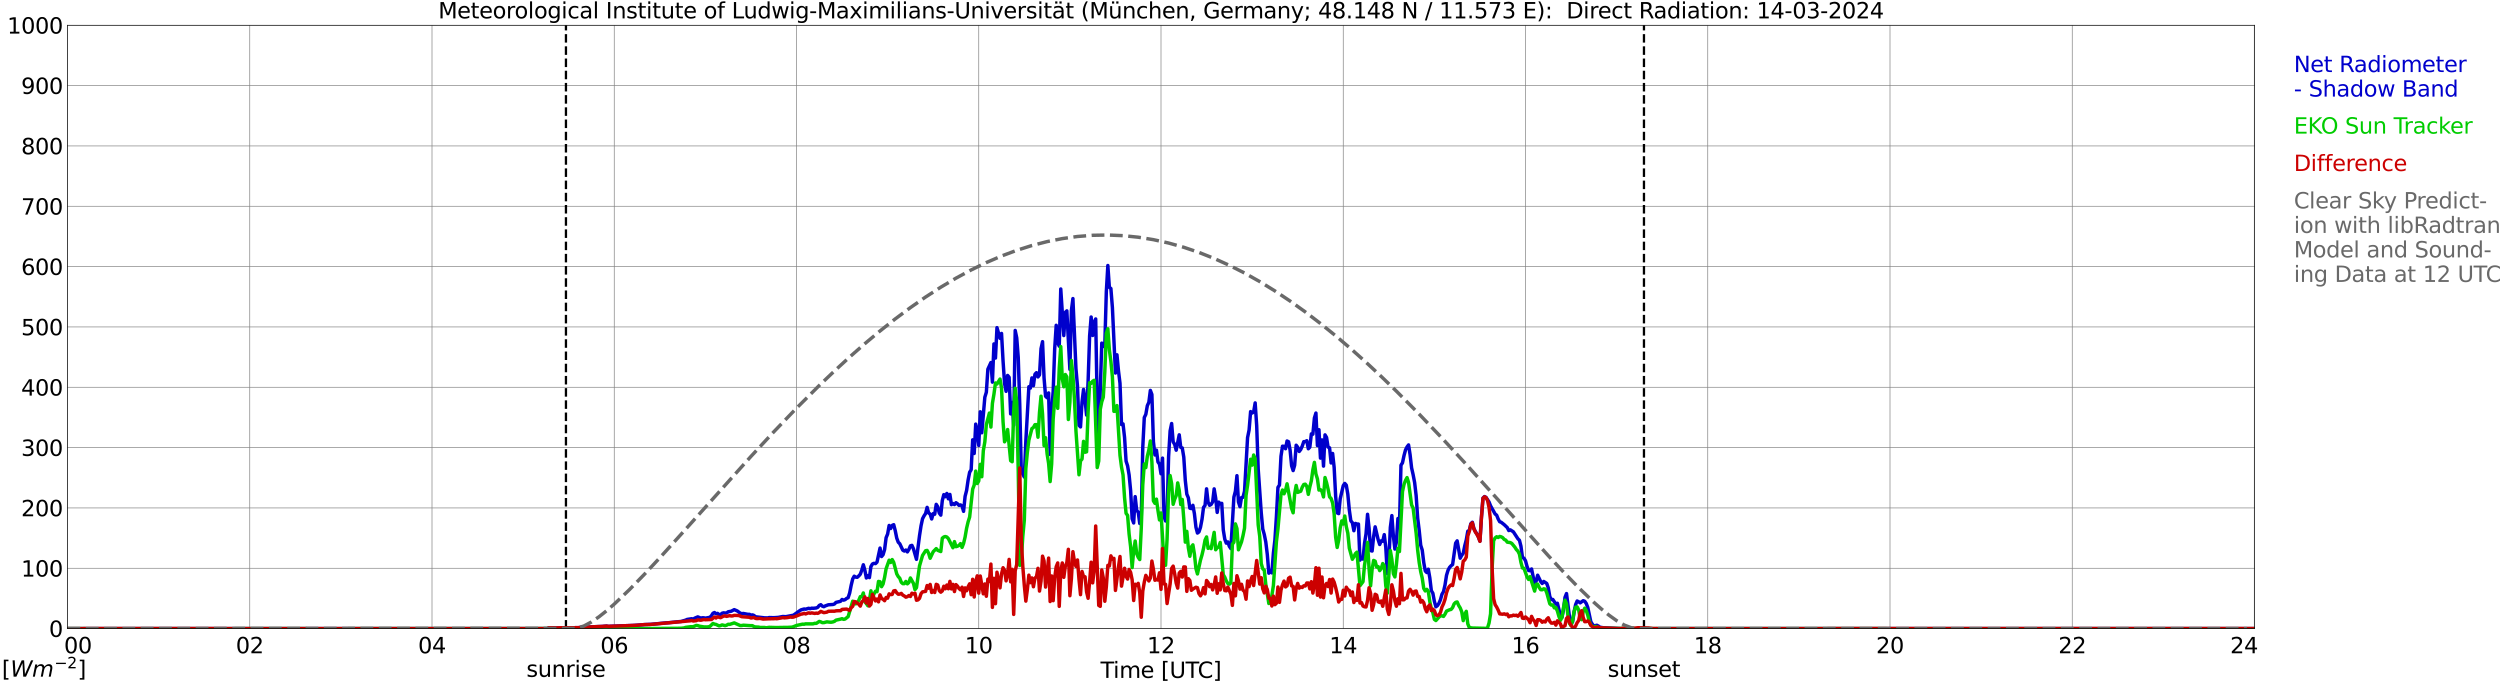 <?xml version="1.0" encoding="utf-8" standalone="no"?>
<!DOCTYPE svg PUBLIC "-//W3C//DTD SVG 1.1//EN"
  "http://www.w3.org/Graphics/SVG/1.1/DTD/svg11.dtd">
<svg xmlns:xlink="http://www.w3.org/1999/xlink" width="1085.4pt" height="296.64pt" viewBox="0 0 1085.4 296.64" xmlns="http://www.w3.org/2000/svg" version="1.1">
 <defs>
  <style type="text/css">*{stroke-linejoin: round; stroke-linecap: butt}</style>
 </defs>
 <g id="figure_1">
  <g id="patch_1">
   <path d="M 0 296.64 
L 1085.4 296.64 
L 1085.4 0 
L 0 0 
z
" style="fill: #ffffff"/>
  </g>
  <g id="axes_1">
   <g id="patch_2">
    <path d="M 29.306 272.909 
L 978.814 272.909 
L 978.814 10.976 
L 29.306 10.976 
z
" style="fill: #ffffff"/>
   </g>
   <g id="patch_3">
    <path d="M 978.814 272.909 
L 978.814 272.909 
L 978.814 10.976 
L 978.814 10.976 
z
" clip-path="url(#p3ca918c511)" style="fill: #d3d3d3; opacity: 0.25; stroke: #d3d3d3; stroke-linejoin: miter"/>
   </g>
   <g id="matplotlib.axis_1">
    <g id="xtick_1">
     <g id="line2d_1">
      <path d="M 29.306 272.909 
L 29.306 10.976 
" clip-path="url(#p3ca918c511)" style="fill: none; stroke: #808080; stroke-width: 0.3; stroke-linecap: square"/>
     </g>
     <g id="line2d_2"/>
     <g id="text_1">
      <!--    00 -->
      <g transform="translate(18.733 283.627) scale(0.095 -0.095)">
       <defs>
        <path id="DejaVuSans-20" transform="scale(0.016)"/>
        <path id="DejaVuSans-30" d="M 2034 4250 
Q 1547 4250 1301 3770 
Q 1056 3291 1056 2328 
Q 1056 1369 1301 889 
Q 1547 409 2034 409 
Q 2525 409 2770 889 
Q 3016 1369 3016 2328 
Q 3016 3291 2770 3770 
Q 2525 4250 2034 4250 
z
M 2034 4750 
Q 2819 4750 3233 4129 
Q 3647 3509 3647 2328 
Q 3647 1150 3233 529 
Q 2819 -91 2034 -91 
Q 1250 -91 836 529 
Q 422 1150 422 2328 
Q 422 3509 836 4129 
Q 1250 4750 2034 4750 
z
" transform="scale(0.016)"/>
       </defs>
       <use xlink:href="#DejaVuSans-20"/>
       <use xlink:href="#DejaVuSans-20" transform="translate(31.787 0)"/>
       <use xlink:href="#DejaVuSans-20" transform="translate(63.574 0)"/>
       <use xlink:href="#DejaVuSans-30" transform="translate(95.361 0)"/>
       <use xlink:href="#DejaVuSans-30" transform="translate(158.984 0)"/>
      </g>
     </g>
    </g>
    <g id="xtick_2">
     <g id="line2d_3">
      <path d="M 108.431 272.909 
L 108.431 10.976 
" clip-path="url(#p3ca918c511)" style="fill: none; stroke: #808080; stroke-width: 0.3; stroke-linecap: square"/>
     </g>
     <g id="line2d_4"/>
     <g id="text_2">
      <!-- 02 -->
      <g transform="translate(102.387 283.627) scale(0.095 -0.095)">
       <defs>
        <path id="DejaVuSans-32" d="M 1228 531 
L 3431 531 
L 3431 0 
L 469 0 
L 469 531 
Q 828 903 1448 1529 
Q 2069 2156 2228 2338 
Q 2531 2678 2651 2914 
Q 2772 3150 2772 3378 
Q 2772 3750 2511 3984 
Q 2250 4219 1831 4219 
Q 1534 4219 1204 4116 
Q 875 4013 500 3803 
L 500 4441 
Q 881 4594 1212 4672 
Q 1544 4750 1819 4750 
Q 2544 4750 2975 4387 
Q 3406 4025 3406 3419 
Q 3406 3131 3298 2873 
Q 3191 2616 2906 2266 
Q 2828 2175 2409 1742 
Q 1991 1309 1228 531 
z
" transform="scale(0.016)"/>
       </defs>
       <use xlink:href="#DejaVuSans-30"/>
       <use xlink:href="#DejaVuSans-32" transform="translate(63.623 0)"/>
      </g>
     </g>
    </g>
    <g id="xtick_3">
     <g id="line2d_5">
      <path d="M 187.557 272.909 
L 187.557 10.976 
" clip-path="url(#p3ca918c511)" style="fill: none; stroke: #808080; stroke-width: 0.3; stroke-linecap: square"/>
     </g>
     <g id="line2d_6"/>
     <g id="text_3">
      <!-- 04 -->
      <g transform="translate(181.513 283.627) scale(0.095 -0.095)">
       <defs>
        <path id="DejaVuSans-34" d="M 2419 4116 
L 825 1625 
L 2419 1625 
L 2419 4116 
z
M 2253 4666 
L 3047 4666 
L 3047 1625 
L 3713 1625 
L 3713 1100 
L 3047 1100 
L 3047 0 
L 2419 0 
L 2419 1100 
L 313 1100 
L 313 1709 
L 2253 4666 
z
" transform="scale(0.016)"/>
       </defs>
       <use xlink:href="#DejaVuSans-30"/>
       <use xlink:href="#DejaVuSans-34" transform="translate(63.623 0)"/>
      </g>
     </g>
    </g>
    <g id="xtick_4">
     <g id="line2d_7">
      <path d="M 266.683 272.909 
L 266.683 10.976 
" clip-path="url(#p3ca918c511)" style="fill: none; stroke: #808080; stroke-width: 0.3; stroke-linecap: square"/>
     </g>
     <g id="line2d_8"/>
     <g id="text_4">
      <!-- 06 -->
      <g transform="translate(260.638 283.627) scale(0.095 -0.095)">
       <defs>
        <path id="DejaVuSans-36" d="M 2113 2584 
Q 1688 2584 1439 2293 
Q 1191 2003 1191 1497 
Q 1191 994 1439 701 
Q 1688 409 2113 409 
Q 2538 409 2786 701 
Q 3034 994 3034 1497 
Q 3034 2003 2786 2293 
Q 2538 2584 2113 2584 
z
M 3366 4563 
L 3366 3988 
Q 3128 4100 2886 4159 
Q 2644 4219 2406 4219 
Q 1781 4219 1451 3797 
Q 1122 3375 1075 2522 
Q 1259 2794 1537 2939 
Q 1816 3084 2150 3084 
Q 2853 3084 3261 2657 
Q 3669 2231 3669 1497 
Q 3669 778 3244 343 
Q 2819 -91 2113 -91 
Q 1303 -91 875 529 
Q 447 1150 447 2328 
Q 447 3434 972 4092 
Q 1497 4750 2381 4750 
Q 2619 4750 2861 4703 
Q 3103 4656 3366 4563 
z
" transform="scale(0.016)"/>
       </defs>
       <use xlink:href="#DejaVuSans-30"/>
       <use xlink:href="#DejaVuSans-36" transform="translate(63.623 0)"/>
      </g>
     </g>
    </g>
    <g id="xtick_5">
     <g id="line2d_9">
      <path d="M 345.808 272.909 
L 345.808 10.976 
" clip-path="url(#p3ca918c511)" style="fill: none; stroke: #808080; stroke-width: 0.3; stroke-linecap: square"/>
     </g>
     <g id="line2d_10"/>
     <g id="text_5">
      <!-- 08 -->
      <g transform="translate(339.764 283.627) scale(0.095 -0.095)">
       <defs>
        <path id="DejaVuSans-38" d="M 2034 2216 
Q 1584 2216 1326 1975 
Q 1069 1734 1069 1313 
Q 1069 891 1326 650 
Q 1584 409 2034 409 
Q 2484 409 2743 651 
Q 3003 894 3003 1313 
Q 3003 1734 2745 1975 
Q 2488 2216 2034 2216 
z
M 1403 2484 
Q 997 2584 770 2862 
Q 544 3141 544 3541 
Q 544 4100 942 4425 
Q 1341 4750 2034 4750 
Q 2731 4750 3128 4425 
Q 3525 4100 3525 3541 
Q 3525 3141 3298 2862 
Q 3072 2584 2669 2484 
Q 3125 2378 3379 2068 
Q 3634 1759 3634 1313 
Q 3634 634 3220 271 
Q 2806 -91 2034 -91 
Q 1263 -91 848 271 
Q 434 634 434 1313 
Q 434 1759 690 2068 
Q 947 2378 1403 2484 
z
M 1172 3481 
Q 1172 3119 1398 2916 
Q 1625 2713 2034 2713 
Q 2441 2713 2670 2916 
Q 2900 3119 2900 3481 
Q 2900 3844 2670 4047 
Q 2441 4250 2034 4250 
Q 1625 4250 1398 4047 
Q 1172 3844 1172 3481 
z
" transform="scale(0.016)"/>
       </defs>
       <use xlink:href="#DejaVuSans-30"/>
       <use xlink:href="#DejaVuSans-38" transform="translate(63.623 0)"/>
      </g>
     </g>
    </g>
    <g id="xtick_6">
     <g id="line2d_11">
      <path d="M 424.934 272.909 
L 424.934 10.976 
" clip-path="url(#p3ca918c511)" style="fill: none; stroke: #808080; stroke-width: 0.3; stroke-linecap: square"/>
     </g>
     <g id="line2d_12"/>
     <g id="text_6">
      <!-- 10 -->
      <g transform="translate(418.89 283.627) scale(0.095 -0.095)">
       <defs>
        <path id="DejaVuSans-31" d="M 794 531 
L 1825 531 
L 1825 4091 
L 703 3866 
L 703 4441 
L 1819 4666 
L 2450 4666 
L 2450 531 
L 3481 531 
L 3481 0 
L 794 0 
L 794 531 
z
" transform="scale(0.016)"/>
       </defs>
       <use xlink:href="#DejaVuSans-31"/>
       <use xlink:href="#DejaVuSans-30" transform="translate(63.623 0)"/>
      </g>
     </g>
    </g>
    <g id="xtick_7">
     <g id="line2d_13">
      <path d="M 504.06 272.909 
L 504.06 10.976 
" clip-path="url(#p3ca918c511)" style="fill: none; stroke: #808080; stroke-width: 0.3; stroke-linecap: square"/>
     </g>
     <g id="line2d_14"/>
     <g id="text_7">
      <!-- 12 -->
      <g transform="translate(498.015 283.627) scale(0.095 -0.095)">
       <use xlink:href="#DejaVuSans-31"/>
       <use xlink:href="#DejaVuSans-32" transform="translate(63.623 0)"/>
      </g>
     </g>
    </g>
    <g id="xtick_8">
     <g id="line2d_15">
      <path d="M 583.185 272.909 
L 583.185 10.976 
" clip-path="url(#p3ca918c511)" style="fill: none; stroke: #808080; stroke-width: 0.3; stroke-linecap: square"/>
     </g>
     <g id="line2d_16"/>
     <g id="text_8">
      <!-- 14 -->
      <g transform="translate(577.141 283.627) scale(0.095 -0.095)">
       <use xlink:href="#DejaVuSans-31"/>
       <use xlink:href="#DejaVuSans-34" transform="translate(63.623 0)"/>
      </g>
     </g>
    </g>
    <g id="xtick_9">
     <g id="line2d_17">
      <path d="M 662.311 272.909 
L 662.311 10.976 
" clip-path="url(#p3ca918c511)" style="fill: none; stroke: #808080; stroke-width: 0.3; stroke-linecap: square"/>
     </g>
     <g id="line2d_18"/>
     <g id="text_9">
      <!-- 16 -->
      <g transform="translate(656.267 283.627) scale(0.095 -0.095)">
       <use xlink:href="#DejaVuSans-31"/>
       <use xlink:href="#DejaVuSans-36" transform="translate(63.623 0)"/>
      </g>
     </g>
    </g>
    <g id="xtick_10">
     <g id="line2d_19">
      <path d="M 741.437 272.909 
L 741.437 10.976 
" clip-path="url(#p3ca918c511)" style="fill: none; stroke: #808080; stroke-width: 0.3; stroke-linecap: square"/>
     </g>
     <g id="line2d_20"/>
     <g id="text_10">
      <!-- 18 -->
      <g transform="translate(735.392 283.627) scale(0.095 -0.095)">
       <use xlink:href="#DejaVuSans-31"/>
       <use xlink:href="#DejaVuSans-38" transform="translate(63.623 0)"/>
      </g>
     </g>
    </g>
    <g id="xtick_11">
     <g id="line2d_21">
      <path d="M 820.562 272.909 
L 820.562 10.976 
" clip-path="url(#p3ca918c511)" style="fill: none; stroke: #808080; stroke-width: 0.3; stroke-linecap: square"/>
     </g>
     <g id="line2d_22"/>
     <g id="text_11">
      <!-- 20 -->
      <g transform="translate(814.518 283.627) scale(0.095 -0.095)">
       <use xlink:href="#DejaVuSans-32"/>
       <use xlink:href="#DejaVuSans-30" transform="translate(63.623 0)"/>
      </g>
     </g>
    </g>
    <g id="xtick_12">
     <g id="line2d_23">
      <path d="M 899.688 272.909 
L 899.688 10.976 
" clip-path="url(#p3ca918c511)" style="fill: none; stroke: #808080; stroke-width: 0.3; stroke-linecap: square"/>
     </g>
     <g id="line2d_24"/>
     <g id="text_12">
      <!-- 22 -->
      <g transform="translate(893.644 283.627) scale(0.095 -0.095)">
       <use xlink:href="#DejaVuSans-32"/>
       <use xlink:href="#DejaVuSans-32" transform="translate(63.623 0)"/>
      </g>
     </g>
    </g>
    <g id="xtick_13">
     <g id="line2d_25">
      <path d="M 978.814 272.909 
L 978.814 10.976 
" clip-path="url(#p3ca918c511)" style="fill: none; stroke: #808080; stroke-width: 0.3; stroke-linecap: square"/>
     </g>
     <g id="line2d_26"/>
     <g id="text_13">
      <!-- 24    -->
      <g transform="translate(968.241 283.627) scale(0.095 -0.095)">
       <use xlink:href="#DejaVuSans-32"/>
       <use xlink:href="#DejaVuSans-34" transform="translate(63.623 0)"/>
       <use xlink:href="#DejaVuSans-20" transform="translate(127.246 0)"/>
       <use xlink:href="#DejaVuSans-20" transform="translate(159.033 0)"/>
       <use xlink:href="#DejaVuSans-20" transform="translate(190.82 0)"/>
      </g>
     </g>
    </g>
    <g id="text_14">
     <!-- Time [UTC] -->
     <g transform="translate(477.806 294.322) scale(0.095 -0.095)">
      <defs>
       <path id="DejaVuSans-54" d="M -19 4666 
L 3928 4666 
L 3928 4134 
L 2272 4134 
L 2272 0 
L 1638 0 
L 1638 4134 
L -19 4134 
L -19 4666 
z
" transform="scale(0.016)"/>
       <path id="DejaVuSans-69" d="M 603 3500 
L 1178 3500 
L 1178 0 
L 603 0 
L 603 3500 
z
M 603 4863 
L 1178 4863 
L 1178 4134 
L 603 4134 
L 603 4863 
z
" transform="scale(0.016)"/>
       <path id="DejaVuSans-6d" d="M 3328 2828 
Q 3544 3216 3844 3400 
Q 4144 3584 4550 3584 
Q 5097 3584 5394 3201 
Q 5691 2819 5691 2113 
L 5691 0 
L 5113 0 
L 5113 2094 
Q 5113 2597 4934 2840 
Q 4756 3084 4391 3084 
Q 3944 3084 3684 2787 
Q 3425 2491 3425 1978 
L 3425 0 
L 2847 0 
L 2847 2094 
Q 2847 2600 2669 2842 
Q 2491 3084 2119 3084 
Q 1678 3084 1418 2786 
Q 1159 2488 1159 1978 
L 1159 0 
L 581 0 
L 581 3500 
L 1159 3500 
L 1159 2956 
Q 1356 3278 1631 3431 
Q 1906 3584 2284 3584 
Q 2666 3584 2933 3390 
Q 3200 3197 3328 2828 
z
" transform="scale(0.016)"/>
       <path id="DejaVuSans-65" d="M 3597 1894 
L 3597 1613 
L 953 1613 
Q 991 1019 1311 708 
Q 1631 397 2203 397 
Q 2534 397 2845 478 
Q 3156 559 3463 722 
L 3463 178 
Q 3153 47 2828 -22 
Q 2503 -91 2169 -91 
Q 1331 -91 842 396 
Q 353 884 353 1716 
Q 353 2575 817 3079 
Q 1281 3584 2069 3584 
Q 2775 3584 3186 3129 
Q 3597 2675 3597 1894 
z
M 3022 2063 
Q 3016 2534 2758 2815 
Q 2500 3097 2075 3097 
Q 1594 3097 1305 2825 
Q 1016 2553 972 2059 
L 3022 2063 
z
" transform="scale(0.016)"/>
       <path id="DejaVuSans-5b" d="M 550 4863 
L 1875 4863 
L 1875 4416 
L 1125 4416 
L 1125 -397 
L 1875 -397 
L 1875 -844 
L 550 -844 
L 550 4863 
z
" transform="scale(0.016)"/>
       <path id="DejaVuSans-55" d="M 556 4666 
L 1191 4666 
L 1191 1831 
Q 1191 1081 1462 751 
Q 1734 422 2344 422 
Q 2950 422 3222 751 
Q 3494 1081 3494 1831 
L 3494 4666 
L 4128 4666 
L 4128 1753 
Q 4128 841 3676 375 
Q 3225 -91 2344 -91 
Q 1459 -91 1007 375 
Q 556 841 556 1753 
L 556 4666 
z
" transform="scale(0.016)"/>
       <path id="DejaVuSans-43" d="M 4122 4306 
L 4122 3641 
Q 3803 3938 3442 4084 
Q 3081 4231 2675 4231 
Q 1875 4231 1450 3742 
Q 1025 3253 1025 2328 
Q 1025 1406 1450 917 
Q 1875 428 2675 428 
Q 3081 428 3442 575 
Q 3803 722 4122 1019 
L 4122 359 
Q 3791 134 3420 21 
Q 3050 -91 2638 -91 
Q 1578 -91 968 557 
Q 359 1206 359 2328 
Q 359 3453 968 4101 
Q 1578 4750 2638 4750 
Q 3056 4750 3426 4639 
Q 3797 4528 4122 4306 
z
" transform="scale(0.016)"/>
       <path id="DejaVuSans-5d" d="M 1947 4863 
L 1947 -844 
L 622 -844 
L 622 -397 
L 1369 -397 
L 1369 4416 
L 622 4416 
L 622 4863 
L 1947 4863 
z
" transform="scale(0.016)"/>
      </defs>
      <use xlink:href="#DejaVuSans-54"/>
      <use xlink:href="#DejaVuSans-69" transform="translate(57.959 0)"/>
      <use xlink:href="#DejaVuSans-6d" transform="translate(85.742 0)"/>
      <use xlink:href="#DejaVuSans-65" transform="translate(183.154 0)"/>
      <use xlink:href="#DejaVuSans-20" transform="translate(244.678 0)"/>
      <use xlink:href="#DejaVuSans-5b" transform="translate(276.465 0)"/>
      <use xlink:href="#DejaVuSans-55" transform="translate(315.479 0)"/>
      <use xlink:href="#DejaVuSans-54" transform="translate(388.672 0)"/>
      <use xlink:href="#DejaVuSans-43" transform="translate(443.881 0)"/>
      <use xlink:href="#DejaVuSans-5d" transform="translate(513.705 0)"/>
     </g>
    </g>
   </g>
   <g id="matplotlib.axis_2">
    <g id="ytick_1">
     <g id="line2d_27">
      <path d="M 29.306 272.909 
L 978.814 272.909 
" clip-path="url(#p3ca918c511)" style="fill: none; stroke: #808080; stroke-width: 0.3; stroke-linecap: square"/>
     </g>
     <g id="line2d_28"/>
     <g id="text_15">
      <!-- 0 -->
      <g transform="translate(21.261 276.518) scale(0.095 -0.095)">
       <use xlink:href="#DejaVuSans-30"/>
      </g>
     </g>
    </g>
    <g id="ytick_2">
     <g id="line2d_29">
      <path d="M 29.306 246.715 
L 978.814 246.715 
" clip-path="url(#p3ca918c511)" style="fill: none; stroke: #808080; stroke-width: 0.3; stroke-linecap: square"/>
     </g>
     <g id="line2d_30"/>
     <g id="text_16">
      <!-- 100 -->
      <g transform="translate(9.173 250.325) scale(0.095 -0.095)">
       <use xlink:href="#DejaVuSans-31"/>
       <use xlink:href="#DejaVuSans-30" transform="translate(63.623 0)"/>
       <use xlink:href="#DejaVuSans-30" transform="translate(127.246 0)"/>
      </g>
     </g>
    </g>
    <g id="ytick_3">
     <g id="line2d_31">
      <path d="M 29.306 220.522 
L 978.814 220.522 
" clip-path="url(#p3ca918c511)" style="fill: none; stroke: #808080; stroke-width: 0.3; stroke-linecap: square"/>
     </g>
     <g id="line2d_32"/>
     <g id="text_17">
      <!-- 200 -->
      <g transform="translate(9.173 224.131) scale(0.095 -0.095)">
       <use xlink:href="#DejaVuSans-32"/>
       <use xlink:href="#DejaVuSans-30" transform="translate(63.623 0)"/>
       <use xlink:href="#DejaVuSans-30" transform="translate(127.246 0)"/>
      </g>
     </g>
    </g>
    <g id="ytick_4">
     <g id="line2d_33">
      <path d="M 29.306 194.329 
L 978.814 194.329 
" clip-path="url(#p3ca918c511)" style="fill: none; stroke: #808080; stroke-width: 0.3; stroke-linecap: square"/>
     </g>
     <g id="line2d_34"/>
     <g id="text_18">
      <!-- 300 -->
      <g transform="translate(9.173 197.938) scale(0.095 -0.095)">
       <defs>
        <path id="DejaVuSans-33" d="M 2597 2516 
Q 3050 2419 3304 2112 
Q 3559 1806 3559 1356 
Q 3559 666 3084 287 
Q 2609 -91 1734 -91 
Q 1441 -91 1130 -33 
Q 819 25 488 141 
L 488 750 
Q 750 597 1062 519 
Q 1375 441 1716 441 
Q 2309 441 2620 675 
Q 2931 909 2931 1356 
Q 2931 1769 2642 2001 
Q 2353 2234 1838 2234 
L 1294 2234 
L 1294 2753 
L 1863 2753 
Q 2328 2753 2575 2939 
Q 2822 3125 2822 3475 
Q 2822 3834 2567 4026 
Q 2313 4219 1838 4219 
Q 1578 4219 1281 4162 
Q 984 4106 628 3988 
L 628 4550 
Q 988 4650 1302 4700 
Q 1616 4750 1894 4750 
Q 2613 4750 3031 4423 
Q 3450 4097 3450 3541 
Q 3450 3153 3228 2886 
Q 3006 2619 2597 2516 
z
" transform="scale(0.016)"/>
       </defs>
       <use xlink:href="#DejaVuSans-33"/>
       <use xlink:href="#DejaVuSans-30" transform="translate(63.623 0)"/>
       <use xlink:href="#DejaVuSans-30" transform="translate(127.246 0)"/>
      </g>
     </g>
    </g>
    <g id="ytick_5">
     <g id="line2d_35">
      <path d="M 29.306 168.136 
L 978.814 168.136 
" clip-path="url(#p3ca918c511)" style="fill: none; stroke: #808080; stroke-width: 0.3; stroke-linecap: square"/>
     </g>
     <g id="line2d_36"/>
     <g id="text_19">
      <!-- 400 -->
      <g transform="translate(9.173 171.745) scale(0.095 -0.095)">
       <use xlink:href="#DejaVuSans-34"/>
       <use xlink:href="#DejaVuSans-30" transform="translate(63.623 0)"/>
       <use xlink:href="#DejaVuSans-30" transform="translate(127.246 0)"/>
      </g>
     </g>
    </g>
    <g id="ytick_6">
     <g id="line2d_37">
      <path d="M 29.306 141.942 
L 978.814 141.942 
" clip-path="url(#p3ca918c511)" style="fill: none; stroke: #808080; stroke-width: 0.3; stroke-linecap: square"/>
     </g>
     <g id="line2d_38"/>
     <g id="text_20">
      <!-- 500 -->
      <g transform="translate(9.173 145.551) scale(0.095 -0.095)">
       <defs>
        <path id="DejaVuSans-35" d="M 691 4666 
L 3169 4666 
L 3169 4134 
L 1269 4134 
L 1269 2991 
Q 1406 3038 1543 3061 
Q 1681 3084 1819 3084 
Q 2600 3084 3056 2656 
Q 3513 2228 3513 1497 
Q 3513 744 3044 326 
Q 2575 -91 1722 -91 
Q 1428 -91 1123 -41 
Q 819 9 494 109 
L 494 744 
Q 775 591 1075 516 
Q 1375 441 1709 441 
Q 2250 441 2565 725 
Q 2881 1009 2881 1497 
Q 2881 1984 2565 2268 
Q 2250 2553 1709 2553 
Q 1456 2553 1204 2497 
Q 953 2441 691 2322 
L 691 4666 
z
" transform="scale(0.016)"/>
       </defs>
       <use xlink:href="#DejaVuSans-35"/>
       <use xlink:href="#DejaVuSans-30" transform="translate(63.623 0)"/>
       <use xlink:href="#DejaVuSans-30" transform="translate(127.246 0)"/>
      </g>
     </g>
    </g>
    <g id="ytick_7">
     <g id="line2d_39">
      <path d="M 29.306 115.749 
L 978.814 115.749 
" clip-path="url(#p3ca918c511)" style="fill: none; stroke: #808080; stroke-width: 0.3; stroke-linecap: square"/>
     </g>
     <g id="line2d_40"/>
     <g id="text_21">
      <!-- 600 -->
      <g transform="translate(9.173 119.358) scale(0.095 -0.095)">
       <use xlink:href="#DejaVuSans-36"/>
       <use xlink:href="#DejaVuSans-30" transform="translate(63.623 0)"/>
       <use xlink:href="#DejaVuSans-30" transform="translate(127.246 0)"/>
      </g>
     </g>
    </g>
    <g id="ytick_8">
     <g id="line2d_41">
      <path d="M 29.306 89.556 
L 978.814 89.556 
" clip-path="url(#p3ca918c511)" style="fill: none; stroke: #808080; stroke-width: 0.3; stroke-linecap: square"/>
     </g>
     <g id="line2d_42"/>
     <g id="text_22">
      <!-- 700 -->
      <g transform="translate(9.173 93.165) scale(0.095 -0.095)">
       <defs>
        <path id="DejaVuSans-37" d="M 525 4666 
L 3525 4666 
L 3525 4397 
L 1831 0 
L 1172 0 
L 2766 4134 
L 525 4134 
L 525 4666 
z
" transform="scale(0.016)"/>
       </defs>
       <use xlink:href="#DejaVuSans-37"/>
       <use xlink:href="#DejaVuSans-30" transform="translate(63.623 0)"/>
       <use xlink:href="#DejaVuSans-30" transform="translate(127.246 0)"/>
      </g>
     </g>
    </g>
    <g id="ytick_9">
     <g id="line2d_43">
      <path d="M 29.306 63.362 
L 978.814 63.362 
" clip-path="url(#p3ca918c511)" style="fill: none; stroke: #808080; stroke-width: 0.3; stroke-linecap: square"/>
     </g>
     <g id="line2d_44"/>
     <g id="text_23">
      <!-- 800 -->
      <g transform="translate(9.173 66.972) scale(0.095 -0.095)">
       <use xlink:href="#DejaVuSans-38"/>
       <use xlink:href="#DejaVuSans-30" transform="translate(63.623 0)"/>
       <use xlink:href="#DejaVuSans-30" transform="translate(127.246 0)"/>
      </g>
     </g>
    </g>
    <g id="ytick_10">
     <g id="line2d_45">
      <path d="M 29.306 37.169 
L 978.814 37.169 
" clip-path="url(#p3ca918c511)" style="fill: none; stroke: #808080; stroke-width: 0.3; stroke-linecap: square"/>
     </g>
     <g id="line2d_46"/>
     <g id="text_24">
      <!-- 900 -->
      <g transform="translate(9.173 40.778) scale(0.095 -0.095)">
       <defs>
        <path id="DejaVuSans-39" d="M 703 97 
L 703 672 
Q 941 559 1184 500 
Q 1428 441 1663 441 
Q 2288 441 2617 861 
Q 2947 1281 2994 2138 
Q 2813 1869 2534 1725 
Q 2256 1581 1919 1581 
Q 1219 1581 811 2004 
Q 403 2428 403 3163 
Q 403 3881 828 4315 
Q 1253 4750 1959 4750 
Q 2769 4750 3195 4129 
Q 3622 3509 3622 2328 
Q 3622 1225 3098 567 
Q 2575 -91 1691 -91 
Q 1453 -91 1209 -44 
Q 966 3 703 97 
z
M 1959 2075 
Q 2384 2075 2632 2365 
Q 2881 2656 2881 3163 
Q 2881 3666 2632 3958 
Q 2384 4250 1959 4250 
Q 1534 4250 1286 3958 
Q 1038 3666 1038 3163 
Q 1038 2656 1286 2365 
Q 1534 2075 1959 2075 
z
" transform="scale(0.016)"/>
       </defs>
       <use xlink:href="#DejaVuSans-39"/>
       <use xlink:href="#DejaVuSans-30" transform="translate(63.623 0)"/>
       <use xlink:href="#DejaVuSans-30" transform="translate(127.246 0)"/>
      </g>
     </g>
    </g>
    <g id="ytick_11">
     <g id="line2d_47">
      <path d="M 29.306 10.976 
L 978.814 10.976 
" clip-path="url(#p3ca918c511)" style="fill: none; stroke: #808080; stroke-width: 0.3; stroke-linecap: square"/>
     </g>
     <g id="line2d_48"/>
     <g id="text_25">
      <!-- 1000 -->
      <g transform="translate(3.128 14.585) scale(0.095 -0.095)">
       <use xlink:href="#DejaVuSans-31"/>
       <use xlink:href="#DejaVuSans-30" transform="translate(63.623 0)"/>
       <use xlink:href="#DejaVuSans-30" transform="translate(127.246 0)"/>
       <use xlink:href="#DejaVuSans-30" transform="translate(190.869 0)"/>
      </g>
     </g>
    </g>
   </g>
   <g id="line2d_49">
    <path d="M 245.714 272.909 
L 245.714 10.976 
" clip-path="url(#p3ca918c511)" style="fill: none; stroke-dasharray: 3.7,1.6; stroke-dashoffset: 0; stroke: #000000"/>
   </g>
   <g id="line2d_50">
    <path d="M 713.743 272.909 
L 713.743 10.976 
" clip-path="url(#p3ca918c511)" style="fill: none; stroke-dasharray: 3.7,1.6; stroke-dashoffset: 0; stroke: #000000"/>
   </g>
   <g id="line2d_51">
    <path d="M 29.306 272.909 
L 237.67 272.909 
L 238.329 272.526 
L 240.967 272.566 
L 241.626 272.636 
L 243.604 272.532 
L 250.858 272.516 
L 252.836 272.359 
L 259.43 272.039 
L 261.408 271.976 
L 263.386 271.811 
L 264.045 271.942 
L 275.255 271.521 
L 276.573 271.434 
L 279.87 271.164 
L 282.508 271.067 
L 289.102 270.428 
L 290.42 270.344 
L 295.036 269.868 
L 295.696 269.828 
L 297.674 269.236 
L 298.333 268.933 
L 300.311 268.624 
L 300.971 268.804 
L 301.63 268.377 
L 302.949 267.825 
L 304.267 268.356 
L 304.927 268.22 
L 305.586 268.236 
L 306.246 268.375 
L 307.564 268.134 
L 308.224 268.026 
L 308.883 267.306 
L 309.543 266.248 
L 310.202 265.939 
L 310.861 266.505 
L 311.521 266.305 
L 312.18 266.777 
L 312.839 266.876 
L 313.499 266.235 
L 314.158 266.07 
L 314.818 266.159 
L 315.477 266.127 
L 316.136 265.609 
L 317.455 265.376 
L 318.774 264.687 
L 320.093 265.247 
L 321.411 266.224 
L 322.071 266.418 
L 322.73 266.342 
L 324.708 266.719 
L 325.368 266.701 
L 326.027 267.078 
L 326.686 266.95 
L 327.346 267.214 
L 328.005 267.78 
L 331.961 268.241 
L 333.28 268.275 
L 333.94 268.113 
L 335.918 268.173 
L 337.896 268.045 
L 339.215 267.785 
L 339.874 267.665 
L 341.193 267.733 
L 344.49 267.097 
L 347.127 265.187 
L 347.787 264.778 
L 349.105 264.399 
L 349.765 264.488 
L 351.083 264.092 
L 351.743 264.255 
L 352.402 264.04 
L 353.062 264.097 
L 354.38 263.956 
L 355.04 263.663 
L 355.699 262.843 
L 356.359 262.531 
L 357.018 263.17 
L 357.677 263.401 
L 358.337 263.047 
L 359.655 262.568 
L 361.634 262.442 
L 362.293 262.227 
L 362.952 261.528 
L 364.93 261.067 
L 365.59 260.265 
L 366.249 260.556 
L 366.909 260.341 
L 367.568 259.812 
L 368.227 259.495 
L 368.887 257.468 
L 369.546 254.112 
L 370.206 251.365 
L 370.865 250.165 
L 371.524 250.569 
L 372.184 250.634 
L 372.843 250.045 
L 373.502 249.293 
L 374.162 247.517 
L 374.821 245.204 
L 375.481 247.543 
L 376.14 250.935 
L 376.799 249.932 
L 377.459 250.762 
L 378.118 245.993 
L 378.777 244.851 
L 379.437 244.573 
L 380.096 244.696 
L 380.756 244.065 
L 382.074 237.951 
L 382.734 241.626 
L 383.393 240.832 
L 384.053 238.601 
L 384.712 233.443 
L 385.371 231.848 
L 386.031 228.137 
L 386.69 229.462 
L 387.349 228.113 
L 388.009 227.799 
L 388.668 230.353 
L 389.328 233.624 
L 389.987 235.408 
L 390.646 236.076 
L 391.965 238.881 
L 392.624 239.237 
L 393.284 238.802 
L 393.943 239.614 
L 394.603 238.548 
L 395.262 236.99 
L 395.921 236.78 
L 396.581 238.271 
L 397.899 242.836 
L 399.218 232.548 
L 399.878 228.273 
L 400.537 225.2 
L 401.196 223.951 
L 401.856 222.948 
L 402.515 220.284 
L 403.175 222.707 
L 403.834 223.191 
L 404.493 225.31 
L 405.153 223.003 
L 405.812 223.257 
L 406.471 218.972 
L 407.131 220.027 
L 407.79 222.736 
L 408.45 223.644 
L 409.109 217.327 
L 409.768 214.744 
L 410.428 215.65 
L 411.087 214.244 
L 411.746 216.567 
L 412.406 214.665 
L 413.065 219.105 
L 413.725 218.613 
L 414.384 219.071 
L 415.043 218.254 
L 415.703 218.715 
L 416.362 219.406 
L 417.022 219.21 
L 417.681 219.687 
L 418.34 221.999 
L 419 215.509 
L 419.659 212.918 
L 420.318 208.384 
L 420.978 205.034 
L 421.637 203.952 
L 422.297 190.95 
L 422.956 196.877 
L 423.615 184.137 
L 424.275 187.029 
L 424.934 193.404 
L 425.593 178.77 
L 426.253 187.893 
L 427.572 172.471 
L 428.231 170.297 
L 428.89 160.291 
L 430.209 157.407 
L 430.869 165.907 
L 431.528 149.324 
L 432.187 155.458 
L 432.847 142.254 
L 434.165 146.89 
L 434.825 144.771 
L 435.484 156.702 
L 436.144 166.53 
L 436.803 169.901 
L 437.462 163.004 
L 438.122 163.793 
L 438.781 179.689 
L 439.44 174.742 
L 440.1 184.582 
L 440.759 143.467 
L 441.419 146.675 
L 442.078 155.175 
L 442.737 175.734 
L 443.397 204.581 
L 444.716 207.106 
L 445.375 191.539 
L 446.694 167.905 
L 447.353 168.484 
L 448.012 164.068 
L 448.672 167.434 
L 449.331 162.486 
L 449.991 161.807 
L 450.65 163.646 
L 451.309 162.753 
L 451.969 151.395 
L 452.628 148.344 
L 453.287 164.117 
L 453.947 172.02 
L 454.606 172.67 
L 455.266 170.595 
L 455.925 197.32 
L 456.584 178.581 
L 457.244 169.891 
L 457.903 151.419 
L 458.563 141.23 
L 459.222 148.776 
L 459.881 150.295 
L 460.541 125.472 
L 461.859 145.675 
L 462.519 135.596 
L 463.178 134.967 
L 464.497 160.39 
L 465.156 134.852 
L 465.816 129.634 
L 467.134 160.068 
L 467.794 167.554 
L 468.453 184.658 
L 469.113 185.347 
L 469.772 174.529 
L 470.431 169.079 
L 471.091 173.859 
L 471.75 180.221 
L 472.409 165.611 
L 473.069 145.827 
L 473.728 137.641 
L 474.388 145.646 
L 475.047 139.852 
L 475.706 138.479 
L 476.366 176.19 
L 477.025 190.08 
L 478.344 148.967 
L 479.003 150.439 
L 479.663 149.588 
L 480.322 126.593 
L 480.981 115.275 
L 481.641 124.733 
L 482.3 125.257 
L 482.96 133.547 
L 484.278 161.959 
L 484.938 154.038 
L 485.597 160.998 
L 486.256 166.402 
L 486.916 184.326 
L 487.575 184.038 
L 488.235 189.889 
L 488.894 200.199 
L 489.553 202.255 
L 490.213 206.205 
L 490.872 213.005 
L 491.532 225.247 
L 492.191 227.05 
L 492.85 215.624 
L 493.51 221.63 
L 494.169 222.337 
L 494.828 227.28 
L 495.488 224.504 
L 496.147 194.164 
L 496.807 181.266 
L 497.466 179.899 
L 498.125 176.13 
L 498.785 174.668 
L 499.444 169.5 
L 500.103 171.281 
L 500.763 191.733 
L 501.422 197.53 
L 502.082 195.432 
L 502.741 200.565 
L 503.4 201.506 
L 504.06 205.681 
L 504.719 198.897 
L 505.379 224.307 
L 506.038 226.19 
L 506.697 223.191 
L 507.357 198.198 
L 508.016 187.086 
L 508.675 183.88 
L 509.335 191.827 
L 509.994 192.941 
L 510.654 195.453 
L 511.972 188.784 
L 512.632 194.221 
L 513.291 194.473 
L 513.95 198.475 
L 514.61 208.625 
L 515.269 214.55 
L 515.929 216.114 
L 516.588 220.627 
L 517.247 220.813 
L 517.907 219.388 
L 518.566 223.029 
L 519.226 228.878 
L 519.885 231.426 
L 520.544 230.918 
L 521.204 228.925 
L 521.863 225.462 
L 522.522 220.289 
L 523.182 219.427 
L 523.841 212.235 
L 524.501 218.015 
L 525.16 219.383 
L 525.819 219.016 
L 526.479 217.9 
L 527.138 212.253 
L 527.797 216.261 
L 528.457 222.468 
L 529.116 218 
L 529.776 218.72 
L 530.435 218.539 
L 531.094 230.038 
L 531.754 234.098 
L 532.413 235.811 
L 533.073 235.274 
L 533.732 237.197 
L 534.391 238.176 
L 535.71 215.815 
L 536.369 213.23 
L 537.029 206.524 
L 537.688 217.921 
L 538.348 219.977 
L 539.007 216.038 
L 539.666 215.889 
L 540.326 213.259 
L 541.644 189.991 
L 542.304 186.699 
L 542.963 178.699 
L 543.623 179.32 
L 544.282 178.856 
L 544.941 174.93 
L 545.601 184.768 
L 546.26 203.654 
L 547.579 222.591 
L 548.238 229.674 
L 548.898 232.052 
L 549.557 235.327 
L 550.216 240.798 
L 550.876 248.853 
L 551.535 247.776 
L 552.195 248.717 
L 552.854 240.125 
L 553.513 234.41 
L 554.173 224.129 
L 554.832 211.588 
L 555.491 210.621 
L 556.151 198.08 
L 556.81 193.721 
L 557.47 193.774 
L 558.129 194.816 
L 558.788 191.463 
L 559.448 191.799 
L 560.107 195.416 
L 560.766 202.213 
L 561.426 204.301 
L 562.085 202.004 
L 562.745 193.302 
L 563.404 194.166 
L 564.063 196.013 
L 564.723 195.157 
L 565.382 193.682 
L 566.042 191.759 
L 566.701 191.723 
L 567.36 191.343 
L 568.02 194.829 
L 568.679 194.125 
L 569.338 188.38 
L 569.998 188.506 
L 570.657 181.489 
L 571.317 179.333 
L 571.976 193.446 
L 572.635 186.563 
L 573.295 198.894 
L 573.954 190.987 
L 574.613 202.365 
L 575.273 188.805 
L 575.932 189.913 
L 576.592 194.101 
L 577.251 194.428 
L 577.91 200.995 
L 578.57 196.885 
L 579.229 202.878 
L 579.889 215.462 
L 580.548 222.675 
L 581.207 222.992 
L 581.867 216.522 
L 583.185 210.852 
L 583.845 209.89 
L 584.504 210.632 
L 585.164 214.563 
L 585.823 221.455 
L 586.482 226.135 
L 587.142 226.916 
L 587.801 230.41 
L 588.46 227.251 
L 589.12 227.505 
L 589.779 227.526 
L 590.439 243.187 
L 591.098 242.064 
L 591.757 242.752 
L 592.417 235.953 
L 593.076 231.751 
L 593.736 223.291 
L 594.395 229.31 
L 595.054 239.043 
L 595.714 239.235 
L 596.373 232.943 
L 597.032 228.739 
L 598.351 234.36 
L 599.011 236.395 
L 599.67 234.813 
L 600.329 234.994 
L 600.989 232.126 
L 601.648 237.582 
L 602.307 249.028 
L 602.967 243.973 
L 603.626 228.993 
L 604.286 223.859 
L 604.945 232.692 
L 605.604 238.386 
L 606.264 235.329 
L 606.923 225.119 
L 607.582 228.647 
L 608.242 201.969 
L 608.901 200.935 
L 609.561 197.818 
L 610.22 195.329 
L 610.879 194.035 
L 611.539 193.168 
L 612.198 197.404 
L 612.858 203.132 
L 613.517 206.056 
L 614.176 209.513 
L 614.836 215.21 
L 615.495 224.949 
L 616.154 230.263 
L 616.814 236.738 
L 617.473 238.808 
L 618.133 244.217 
L 618.792 247.886 
L 619.451 248.565 
L 620.111 247.127 
L 620.77 250.899 
L 621.429 256.431 
L 622.089 257.554 
L 622.748 261.111 
L 623.408 263.443 
L 624.067 262.947 
L 624.726 261.968 
L 625.386 260.381 
L 626.045 257.992 
L 626.705 256.878 
L 627.364 253.982 
L 628.023 249.767 
L 628.683 247.58 
L 629.342 246.344 
L 630.001 245.615 
L 630.661 245.099 
L 631.98 235.801 
L 632.639 234.818 
L 633.958 242.339 
L 634.617 241.084 
L 635.276 240.204 
L 635.936 236.953 
L 636.595 234.412 
L 637.255 230.625 
L 637.914 230.303 
L 638.573 227.369 
L 639.233 226.751 
L 639.892 229.417 
L 640.552 230.785 
L 641.211 231.801 
L 641.87 233.087 
L 642.53 234.91 
L 643.189 224.514 
L 643.848 216.247 
L 644.508 215.59 
L 645.167 215.936 
L 646.486 217.945 
L 647.145 219.619 
L 649.123 223.157 
L 649.783 223.668 
L 650.442 225.31 
L 651.102 226.51 
L 651.761 226.746 
L 653.08 227.796 
L 654.399 229.061 
L 655.058 230.339 
L 655.717 230.038 
L 657.036 230.884 
L 659.014 233.912 
L 659.674 234.551 
L 660.333 237.158 
L 660.992 242.05 
L 661.652 242.357 
L 662.311 243.452 
L 662.97 245.906 
L 663.63 247.669 
L 664.289 247.803 
L 664.949 247.025 
L 666.267 253.452 
L 666.927 252.339 
L 667.586 249.736 
L 668.905 252.473 
L 669.564 253.316 
L 670.224 252.452 
L 671.542 253.316 
L 672.202 255.241 
L 672.861 259.008 
L 673.521 260.318 
L 674.18 260.268 
L 675.499 262.277 
L 676.158 261.913 
L 677.477 267.243 
L 678.136 268.045 
L 678.796 264.763 
L 679.455 259.354 
L 680.114 257.704 
L 681.433 268.039 
L 682.092 270.24 
L 682.752 270.02 
L 683.411 265.653 
L 684.071 262.492 
L 684.73 260.933 
L 685.389 261.268 
L 686.049 261.732 
L 687.368 260.794 
L 688.027 261.056 
L 688.686 262.02 
L 689.346 263.733 
L 690.664 269.915 
L 691.324 271.002 
L 691.983 271.772 
L 693.302 271.46 
L 693.961 271.817 
L 694.621 272.312 
L 695.939 272.516 
L 703.852 272.925 
L 704.511 273.076 
L 705.83 273.066 
L 706.49 273.058 
L 707.808 272.917 
L 708.468 273.09 
L 709.786 273.09 
L 711.105 273.286 
L 715.721 273.194 
L 717.699 272.943 
L 720.337 272.909 
L 978.154 272.909 
L 978.154 272.909 
" clip-path="url(#p3ca918c511)" style="fill: none; stroke: #0000cc; stroke-width: 1.5; stroke-linecap: square"/>
   </g>
   <g id="line2d_52">
    <path d="M 28.646 272.915 
L 62.934 272.952 
L 105.135 272.922 
L 145.357 272.926 
L 183.601 272.919 
L 282.508 272.873 
L 293.717 272.789 
L 295.696 272.765 
L 297.014 272.615 
L 297.674 272.373 
L 299.652 272.112 
L 300.971 272.091 
L 302.289 271.526 
L 302.949 271.604 
L 303.608 271.852 
L 305.586 272.175 
L 306.905 272.204 
L 307.564 272.14 
L 308.224 271.946 
L 309.543 270.687 
L 310.202 270.968 
L 310.861 271.099 
L 312.18 271.743 
L 312.839 271.606 
L 313.499 271.299 
L 314.818 271.632 
L 315.477 271.437 
L 316.136 271.027 
L 316.796 271.085 
L 318.774 270.433 
L 321.411 271.604 
L 322.071 271.577 
L 322.73 271.439 
L 325.368 271.615 
L 326.686 271.649 
L 327.346 272.036 
L 328.005 272.204 
L 329.324 272.263 
L 329.983 272.403 
L 331.961 272.421 
L 332.621 272.559 
L 333.94 272.367 
L 337.236 272.462 
L 339.215 272.408 
L 341.852 272.392 
L 343.83 272.286 
L 344.49 272.088 
L 345.808 271.553 
L 348.446 270.978 
L 349.105 271.024 
L 349.765 270.85 
L 352.402 270.864 
L 353.062 270.84 
L 353.721 270.616 
L 354.38 270.672 
L 355.699 269.795 
L 356.359 270 
L 357.018 270.328 
L 357.677 270.318 
L 358.996 269.981 
L 360.315 270.123 
L 360.974 270.13 
L 361.634 270.005 
L 362.293 269.762 
L 362.952 269.242 
L 364.93 268.81 
L 365.59 268.606 
L 366.249 268.91 
L 366.909 268.751 
L 368.227 267.717 
L 370.206 261.004 
L 370.865 261.916 
L 371.524 262.185 
L 372.184 261.69 
L 372.843 260.619 
L 373.502 259.049 
L 374.162 259.087 
L 374.821 257.44 
L 375.481 261.309 
L 376.14 262.045 
L 376.799 262.998 
L 377.459 260.551 
L 378.118 256.507 
L 378.777 259.697 
L 379.437 257.861 
L 380.096 256.706 
L 380.756 256.892 
L 381.415 252.431 
L 382.074 252.569 
L 382.734 254.707 
L 383.393 253.559 
L 384.053 250.705 
L 384.712 246.935 
L 386.031 243.221 
L 386.69 244.203 
L 387.349 242.941 
L 388.009 244.156 
L 389.328 249.148 
L 389.987 250.332 
L 390.646 251.048 
L 391.306 252.816 
L 391.965 253.399 
L 392.624 253.394 
L 393.284 252.443 
L 393.943 253.479 
L 394.603 252.902 
L 395.262 250.929 
L 396.581 253.285 
L 397.24 255.992 
L 397.899 255.14 
L 399.218 245.695 
L 400.537 241.153 
L 401.856 239.103 
L 402.515 238.972 
L 403.175 240.223 
L 403.834 242.367 
L 405.153 239.534 
L 406.471 238.189 
L 407.131 238.94 
L 408.45 239.454 
L 409.109 233.67 
L 409.768 233.132 
L 410.428 232.933 
L 411.087 233.154 
L 411.746 233.859 
L 413.725 237.811 
L 414.384 235.147 
L 415.043 237.345 
L 415.703 237.141 
L 416.362 236.801 
L 417.022 236.024 
L 417.681 237.654 
L 418.34 235.949 
L 419 233.18 
L 419.659 229.338 
L 420.318 226.541 
L 420.978 224.478 
L 422.297 212.36 
L 422.956 210.587 
L 423.615 204.537 
L 424.275 209.929 
L 424.934 208.8 
L 425.593 201.6 
L 426.253 206.973 
L 426.912 195.717 
L 427.572 191.85 
L 428.231 184.337 
L 429.55 179.332 
L 430.209 185.413 
L 430.869 175.104 
L 431.528 171.148 
L 432.187 166.268 
L 432.847 166.721 
L 434.165 164.576 
L 434.825 168.495 
L 435.484 183.128 
L 436.144 191.823 
L 436.803 190.623 
L 437.462 186.487 
L 438.781 200 
L 439.44 200.467 
L 440.1 178.425 
L 440.759 168.564 
L 441.419 174.474 
L 442.078 204.794 
L 442.737 245.469 
L 443.397 243.042 
L 444.056 232.932 
L 444.716 225.837 
L 445.375 203.469 
L 446.034 196.356 
L 446.694 191.105 
L 448.012 186.061 
L 448.672 185.597 
L 449.331 184.389 
L 449.991 184.352 
L 450.65 189.812 
L 451.309 179.042 
L 451.969 172.025 
L 452.628 179.794 
L 453.287 193.473 
L 453.947 190.043 
L 454.606 197.006 
L 455.266 201.211 
L 455.925 209.075 
L 456.584 201.439 
L 457.244 182.012 
L 457.903 173.481 
L 458.563 168.093 
L 459.222 177.279 
L 459.881 159.951 
L 460.541 150.473 
L 461.2 164.494 
L 461.859 167.929 
L 462.519 162.602 
L 463.178 163.64 
L 463.838 182.128 
L 464.497 174.667 
L 465.156 156.497 
L 465.816 163.029 
L 466.475 173.267 
L 467.134 187.066 
L 468.453 206.117 
L 469.113 200.085 
L 469.772 199.334 
L 470.431 191.625 
L 471.091 196.347 
L 471.75 196.153 
L 472.409 178.776 
L 473.069 166.134 
L 473.728 166.455 
L 474.388 165.496 
L 475.047 165.122 
L 476.366 202.991 
L 477.025 200.16 
L 477.685 177.776 
L 478.344 174.412 
L 479.003 172.45 
L 479.663 161.459 
L 480.322 144.695 
L 480.981 142.731 
L 481.641 151.907 
L 482.3 156.837 
L 482.96 163.638 
L 483.619 178.594 
L 484.278 178.533 
L 484.938 176.08 
L 486.256 197.694 
L 486.916 202.758 
L 487.575 206.204 
L 488.235 216.081 
L 488.894 222.876 
L 489.553 223.759 
L 490.213 231.881 
L 490.872 237.41 
L 491.532 246.42 
L 492.191 239.243 
L 492.85 234.886 
L 493.51 240.354 
L 494.169 241.975 
L 494.828 242.937 
L 495.488 229.426 
L 496.147 210.455 
L 496.807 201.462 
L 497.466 203.005 
L 498.125 198.112 
L 498.785 195.349 
L 499.444 191.45 
L 500.103 200.596 
L 500.763 217.461 
L 501.422 218.518 
L 502.082 216.699 
L 502.741 221.647 
L 503.4 225.736 
L 504.06 222.707 
L 505.379 243.71 
L 506.038 245.419 
L 506.697 234.074 
L 507.357 213.253 
L 508.016 206.482 
L 508.675 209.986 
L 509.335 218.946 
L 509.994 216.758 
L 510.654 215.197 
L 511.313 209.663 
L 511.972 212.911 
L 512.632 219.065 
L 513.291 216.854 
L 513.95 225.259 
L 514.61 235.371 
L 515.269 230.705 
L 515.929 237.795 
L 516.588 241.505 
L 517.247 237.435 
L 517.907 236.553 
L 518.566 240.58 
L 519.226 246.834 
L 519.885 249.182 
L 521.204 243.155 
L 521.863 240.896 
L 522.522 238.078 
L 523.182 234.5 
L 523.841 233.115 
L 524.501 238.076 
L 525.16 237.584 
L 525.819 238.188 
L 527.138 231.141 
L 527.797 238.679 
L 528.457 237.8 
L 529.116 237.459 
L 529.776 235.52 
L 531.094 249.496 
L 531.754 250.611 
L 532.413 252.21 
L 533.073 253.318 
L 533.732 253.624 
L 534.391 253.078 
L 535.051 236.25 
L 535.71 235.413 
L 536.369 227.452 
L 537.029 229.479 
L 537.688 238.701 
L 539.007 235.276 
L 539.666 232.549 
L 540.326 229.285 
L 540.985 215.092 
L 541.644 210.686 
L 542.963 199.393 
L 543.623 201.937 
L 544.282 197.551 
L 544.941 199.106 
L 546.26 227.887 
L 546.919 232.824 
L 547.579 244.678 
L 548.238 246.969 
L 548.898 247.541 
L 549.557 253.699 
L 550.876 262.018 
L 551.535 260.916 
L 552.195 258.529 
L 552.854 254.227 
L 554.173 235.151 
L 554.832 229.632 
L 556.151 214.775 
L 556.81 212.74 
L 557.47 214.392 
L 558.129 212.907 
L 558.788 210.049 
L 560.766 220.751 
L 561.426 222.633 
L 562.085 214.445 
L 562.745 210.769 
L 563.404 213.778 
L 564.723 213.269 
L 565.382 211.522 
L 566.042 210.35 
L 566.701 210.218 
L 567.36 211.137 
L 568.02 214.625 
L 568.679 211.367 
L 569.338 208.746 
L 569.998 203.93 
L 570.657 200.749 
L 571.317 205.774 
L 571.976 207.92 
L 572.635 212.768 
L 573.295 212.588 
L 573.954 213.384 
L 574.613 215.743 
L 575.273 207.329 
L 575.932 209.511 
L 576.592 212.347 
L 577.251 215.731 
L 577.91 216.429 
L 578.57 218.38 
L 579.229 223.037 
L 579.889 233.289 
L 580.548 237.681 
L 581.207 234.527 
L 581.867 229.175 
L 582.526 226.163 
L 583.185 227.51 
L 583.845 224.044 
L 584.504 228.596 
L 585.164 231.469 
L 585.823 238 
L 587.142 242.807 
L 587.801 241.722 
L 588.46 240.381 
L 589.12 239.733 
L 590.439 254.285 
L 591.757 252.544 
L 592.417 245.417 
L 593.076 241.151 
L 593.736 235.51 
L 594.395 247.035 
L 595.054 254.338 
L 595.714 247.183 
L 596.373 243.312 
L 597.032 243.642 
L 597.692 246.184 
L 598.351 246.001 
L 599.011 247.742 
L 599.67 246.795 
L 600.329 244.685 
L 600.989 245.626 
L 601.648 254.325 
L 602.307 257.551 
L 602.967 250.123 
L 603.626 239.043 
L 604.286 242.876 
L 604.945 249.088 
L 605.604 250.478 
L 606.264 245.041 
L 606.923 238.069 
L 607.582 239.456 
L 608.901 213.431 
L 609.561 210.329 
L 610.22 208.574 
L 610.879 207.354 
L 611.539 209.456 
L 612.858 219.214 
L 613.517 220.587 
L 614.836 231.533 
L 615.495 238.899 
L 616.154 244.232 
L 616.814 248.214 
L 617.473 250.974 
L 618.133 255.475 
L 618.792 256.562 
L 619.451 255.867 
L 620.111 256.733 
L 620.77 261.214 
L 621.429 264.274 
L 622.089 265.989 
L 622.748 268.901 
L 623.408 269.41 
L 624.726 267.926 
L 625.386 267.399 
L 626.045 267.353 
L 626.705 267.625 
L 627.364 266.657 
L 628.023 265.315 
L 629.342 264.737 
L 630.001 264.597 
L 630.661 263.782 
L 631.32 262.191 
L 631.98 261.522 
L 632.639 261.347 
L 633.298 262.856 
L 633.958 263.928 
L 634.617 265.596 
L 635.276 269.456 
L 635.936 266.751 
L 636.595 265.42 
L 637.255 270.84 
L 637.914 272.461 
L 639.233 272.66 
L 645.167 272.8 
L 645.827 272.587 
L 646.486 270.46 
L 647.145 266.501 
L 647.805 247.049 
L 648.464 234.763 
L 649.123 233.543 
L 649.783 233.028 
L 650.442 233.355 
L 651.102 232.905 
L 651.761 233.068 
L 652.42 233.437 
L 653.08 234.206 
L 653.739 234.492 
L 654.399 235.385 
L 655.717 235.575 
L 656.377 235.948 
L 657.695 237.556 
L 658.355 238.598 
L 659.014 239.275 
L 659.674 240.593 
L 660.333 244.148 
L 660.992 246.588 
L 661.652 246.746 
L 662.97 250.447 
L 663.63 251.553 
L 664.289 250.354 
L 666.267 256.623 
L 666.927 253.677 
L 667.586 253.599 
L 668.246 255.022 
L 668.905 256.006 
L 669.564 256.071 
L 670.224 255.636 
L 670.883 255.788 
L 671.542 257.378 
L 672.861 262.149 
L 673.521 262.703 
L 674.18 262.634 
L 674.839 263.921 
L 675.499 263.789 
L 676.158 265.287 
L 676.817 267.616 
L 677.477 269.321 
L 678.136 268.053 
L 678.796 263.809 
L 679.455 260.577 
L 680.114 262.131 
L 680.774 267.611 
L 681.433 270.645 
L 682.092 271.658 
L 682.752 269.451 
L 683.411 265.522 
L 684.071 263.63 
L 684.73 263.488 
L 685.389 264.772 
L 686.049 268.513 
L 686.708 269.044 
L 687.368 265.564 
L 688.027 264.055 
L 688.686 265.039 
L 689.346 267.068 
L 690.005 269.784 
L 690.664 271.278 
L 691.324 271.952 
L 691.983 272.206 
L 692.643 271.97 
L 693.302 272.099 
L 693.961 272.473 
L 694.621 272.68 
L 695.939 272.805 
L 717.699 272.912 
L 978.154 272.945 
L 978.154 272.945 
" clip-path="url(#p3ca918c511)" style="fill: none; stroke: #00cc00; stroke-width: 1.5; stroke-linecap: square"/>
   </g>
   <g id="line2d_53">
    <path d="M 29.306 272.9 
L 68.209 272.875 
L 99.86 272.897 
L 197.448 272.908 
L 237.67 272.909 
L 238.329 272.526 
L 240.967 272.565 
L 241.626 272.636 
L 243.604 272.531 
L 250.858 272.517 
L 252.836 272.361 
L 259.43 272.043 
L 261.408 271.979 
L 263.386 271.813 
L 264.045 271.944 
L 275.255 271.524 
L 276.573 271.438 
L 279.87 271.173 
L 282.508 271.103 
L 299.652 269.533 
L 300.311 269.376 
L 300.971 269.622 
L 302.289 269.472 
L 302.949 269.129 
L 304.267 269.287 
L 305.586 268.97 
L 306.246 269.065 
L 308.224 268.989 
L 308.883 268.963 
L 310.202 267.88 
L 310.861 268.315 
L 311.521 267.8 
L 312.839 268.179 
L 314.158 267.482 
L 314.818 267.435 
L 315.477 267.599 
L 316.796 267.281 
L 317.455 267.437 
L 318.114 267.391 
L 318.774 267.162 
L 320.752 267.23 
L 322.071 267.749 
L 325.368 267.994 
L 326.027 268.323 
L 327.346 268.087 
L 328.005 268.485 
L 328.665 268.582 
L 329.983 268.488 
L 331.302 268.781 
L 333.94 268.655 
L 335.918 268.633 
L 336.577 268.564 
L 337.236 268.633 
L 339.215 268.286 
L 339.874 268.145 
L 340.533 268.26 
L 341.852 268.143 
L 343.171 267.891 
L 343.83 267.987 
L 344.49 267.918 
L 345.808 267.433 
L 347.787 266.635 
L 348.446 266.544 
L 349.105 266.284 
L 349.765 266.547 
L 351.083 266.053 
L 351.743 266.254 
L 352.402 266.085 
L 353.721 266.323 
L 354.38 266.193 
L 355.04 266.301 
L 355.699 265.957 
L 356.359 265.44 
L 357.677 265.991 
L 358.996 265.77 
L 359.655 265.392 
L 361.634 265.345 
L 362.293 265.374 
L 362.952 265.195 
L 364.271 265.136 
L 364.93 265.165 
L 365.59 264.568 
L 367.568 264.437 
L 368.887 265.011 
L 369.546 263.823 
L 370.206 263.27 
L 370.865 261.158 
L 371.524 261.292 
L 372.843 262.334 
L 373.502 263.153 
L 374.162 261.339 
L 374.821 260.673 
L 375.481 259.143 
L 376.14 261.8 
L 376.799 259.842 
L 377.459 263.12 
L 378.118 262.394 
L 378.777 258.062 
L 380.096 260.899 
L 380.756 260.082 
L 381.415 261.298 
L 382.074 258.291 
L 382.734 259.827 
L 383.393 260.183 
L 384.053 260.804 
L 384.712 259.417 
L 385.371 259.706 
L 386.031 257.825 
L 386.69 258.168 
L 387.349 258.08 
L 388.009 256.552 
L 388.668 256.405 
L 389.328 257.384 
L 389.987 257.985 
L 390.646 257.937 
L 391.306 257.627 
L 391.965 258.391 
L 392.624 258.752 
L 393.284 259.268 
L 393.943 259.044 
L 394.603 258.555 
L 395.262 258.97 
L 395.921 257.549 
L 396.581 257.894 
L 397.24 257.537 
L 397.899 260.605 
L 398.559 260.443 
L 399.218 259.761 
L 399.878 257.721 
L 400.537 256.957 
L 401.856 256.754 
L 402.515 254.221 
L 403.175 255.392 
L 403.834 253.733 
L 404.493 257.232 
L 405.153 256.378 
L 405.812 257.24 
L 406.471 253.691 
L 407.131 253.995 
L 407.79 256.422 
L 408.45 257.099 
L 409.109 256.566 
L 409.768 254.52 
L 410.428 255.626 
L 411.087 253.998 
L 411.746 255.617 
L 412.406 252.407 
L 413.065 255.688 
L 413.725 253.71 
L 414.384 256.833 
L 415.043 253.818 
L 415.703 254.482 
L 416.362 255.514 
L 417.022 256.094 
L 417.681 254.941 
L 418.34 258.959 
L 419 255.238 
L 419.659 256.489 
L 420.318 254.752 
L 420.978 253.465 
L 421.637 258.188 
L 422.297 251.499 
L 422.956 259.199 
L 423.615 252.509 
L 424.275 250.009 
L 424.934 257.513 
L 425.593 250.079 
L 426.912 257.824 
L 427.572 253.529 
L 428.231 258.869 
L 428.89 251.434 
L 429.55 252.471 
L 430.209 244.903 
L 430.869 263.711 
L 431.528 251.084 
L 432.187 262.099 
L 432.847 248.441 
L 434.165 255.223 
L 434.825 249.185 
L 435.484 246.483 
L 436.144 247.615 
L 436.803 252.186 
L 437.462 249.427 
L 438.122 242.874 
L 438.781 252.598 
L 439.44 247.183 
L 440.1 266.752 
L 440.759 247.811 
L 441.419 245.11 
L 442.737 203.174 
L 443.397 234.448 
L 444.056 245.872 
L 444.716 254.178 
L 445.375 260.979 
L 446.034 255.964 
L 446.694 249.709 
L 447.353 252.963 
L 448.012 250.915 
L 448.672 254.745 
L 449.331 251.006 
L 449.991 250.364 
L 450.65 246.743 
L 451.309 256.62 
L 451.969 252.28 
L 452.628 241.459 
L 453.287 243.553 
L 453.947 254.886 
L 455.266 242.293 
L 455.925 261.154 
L 456.584 250.052 
L 457.244 260.787 
L 457.903 250.847 
L 458.563 246.046 
L 459.222 244.406 
L 459.881 263.253 
L 460.541 247.908 
L 461.2 244.413 
L 461.859 250.654 
L 462.519 245.902 
L 463.178 244.236 
L 463.838 238.491 
L 464.497 258.632 
L 465.156 251.263 
L 465.816 239.513 
L 466.475 243.768 
L 467.134 245.911 
L 467.794 243.113 
L 468.453 251.45 
L 469.113 258.171 
L 469.772 248.104 
L 470.431 250.363 
L 471.091 250.421 
L 471.75 256.977 
L 472.409 259.743 
L 473.069 252.602 
L 473.728 244.095 
L 474.388 253.059 
L 475.047 247.639 
L 475.706 228.373 
L 477.025 262.829 
L 477.685 263.245 
L 478.344 247.465 
L 479.003 250.898 
L 479.663 261.038 
L 480.322 254.807 
L 480.981 245.453 
L 481.641 245.735 
L 482.3 241.329 
L 482.96 242.818 
L 483.619 242.423 
L 484.278 256.335 
L 485.597 246.093 
L 486.256 241.616 
L 486.916 254.477 
L 488.235 246.717 
L 488.894 250.232 
L 489.553 251.404 
L 490.213 247.233 
L 490.872 248.504 
L 491.532 251.737 
L 492.191 260.716 
L 492.85 253.647 
L 493.51 254.185 
L 494.169 253.271 
L 494.828 257.252 
L 495.488 267.986 
L 496.147 256.618 
L 496.807 252.713 
L 497.466 249.803 
L 498.785 252.228 
L 499.444 250.959 
L 500.103 243.594 
L 500.763 247.181 
L 501.422 251.92 
L 502.082 251.641 
L 502.741 251.827 
L 503.4 248.679 
L 504.06 255.883 
L 504.719 238.145 
L 505.379 253.506 
L 506.038 253.68 
L 506.697 262.026 
L 508.016 253.513 
L 508.675 246.803 
L 509.335 245.79 
L 509.994 249.091 
L 510.654 253.165 
L 511.313 255.33 
L 511.972 248.782 
L 512.632 248.065 
L 513.291 250.527 
L 513.95 246.125 
L 514.61 246.163 
L 515.269 256.754 
L 515.929 251.228 
L 516.588 252.031 
L 517.247 256.287 
L 517.907 255.744 
L 519.226 254.952 
L 519.885 255.154 
L 520.544 257.699 
L 521.204 258.679 
L 521.863 257.475 
L 522.522 255.12 
L 523.182 257.836 
L 523.841 252.028 
L 524.501 252.848 
L 525.16 254.707 
L 525.819 253.736 
L 526.479 256.105 
L 527.138 254.021 
L 527.797 250.49 
L 528.457 257.577 
L 529.116 253.45 
L 529.776 256.109 
L 530.435 248.759 
L 531.094 253.451 
L 531.754 256.396 
L 532.413 256.51 
L 533.073 254.865 
L 534.391 258.007 
L 535.051 262.829 
L 535.71 253.311 
L 536.369 258.686 
L 537.029 249.954 
L 537.688 252.129 
L 538.348 255.774 
L 539.007 253.67 
L 539.666 256.248 
L 540.326 256.882 
L 540.985 260.156 
L 541.644 252.214 
L 542.304 254.694 
L 542.963 252.215 
L 543.623 250.292 
L 544.282 254.214 
L 545.601 243.346 
L 546.919 253.587 
L 547.579 250.822 
L 548.238 255.614 
L 548.898 257.42 
L 549.557 254.536 
L 550.216 256.034 
L 550.876 259.744 
L 551.535 259.769 
L 552.195 263.097 
L 552.854 258.807 
L 553.513 262.514 
L 554.173 261.886 
L 554.832 254.864 
L 555.491 261.516 
L 556.151 256.213 
L 556.81 253.89 
L 557.47 252.29 
L 558.129 254.818 
L 558.788 254.323 
L 559.448 251.044 
L 560.107 250.583 
L 560.766 254.371 
L 561.426 254.576 
L 562.085 260.468 
L 562.745 255.442 
L 563.404 253.297 
L 564.063 255.35 
L 564.723 254.796 
L 565.382 255.069 
L 566.042 254.318 
L 566.701 254.413 
L 567.36 253.115 
L 568.02 253.113 
L 568.679 255.666 
L 569.338 252.543 
L 569.998 257.485 
L 570.657 253.649 
L 571.317 246.468 
L 571.976 258.435 
L 572.635 246.703 
L 573.295 259.215 
L 573.954 250.511 
L 574.613 259.531 
L 575.273 254.385 
L 575.932 253.31 
L 576.592 254.663 
L 577.251 251.606 
L 577.91 257.475 
L 578.57 251.414 
L 579.229 252.75 
L 579.889 255.082 
L 580.548 257.903 
L 581.207 261.374 
L 581.867 260.256 
L 582.526 260.219 
L 583.185 256.251 
L 583.845 258.755 
L 584.504 254.944 
L 585.164 256.003 
L 585.823 256.363 
L 586.482 258.593 
L 587.142 257.017 
L 587.801 261.597 
L 588.46 259.779 
L 589.12 260.681 
L 589.779 253.869 
L 590.439 261.811 
L 591.098 261.615 
L 591.757 263.117 
L 592.417 263.444 
L 593.076 263.509 
L 593.736 260.689 
L 594.395 255.184 
L 595.054 257.614 
L 595.714 264.96 
L 596.373 262.539 
L 597.032 258.006 
L 597.692 258.379 
L 598.351 261.268 
L 599.011 261.562 
L 599.67 260.927 
L 600.329 263.217 
L 601.648 256.166 
L 602.307 264.386 
L 602.967 266.759 
L 603.626 262.859 
L 604.286 253.892 
L 604.945 256.512 
L 605.604 260.817 
L 606.264 263.197 
L 606.923 259.959 
L 607.582 262.1 
L 608.242 248.954 
L 608.901 260.413 
L 609.561 260.398 
L 610.22 259.664 
L 610.879 259.59 
L 611.539 256.622 
L 612.198 255.86 
L 612.858 256.827 
L 613.517 258.378 
L 614.176 256.739 
L 614.836 256.586 
L 615.495 258.959 
L 616.154 258.94 
L 616.814 261.433 
L 617.473 260.743 
L 618.133 261.65 
L 618.792 264.233 
L 619.451 265.606 
L 620.111 263.303 
L 620.77 262.593 
L 621.429 265.066 
L 622.089 264.474 
L 622.748 265.119 
L 623.408 266.942 
L 624.067 267.272 
L 624.726 266.951 
L 625.386 265.891 
L 626.045 263.548 
L 626.705 262.163 
L 627.364 260.233 
L 628.023 257.361 
L 628.683 255.459 
L 629.342 254.515 
L 630.001 253.927 
L 630.661 254.226 
L 631.32 251.076 
L 631.98 247.187 
L 632.639 246.38 
L 633.298 248.51 
L 633.958 251.32 
L 634.617 248.397 
L 635.276 243.656 
L 635.936 243.111 
L 636.595 241.902 
L 637.255 232.693 
L 637.914 230.751 
L 638.573 227.685 
L 639.233 227 
L 639.892 229.642 
L 640.552 230.993 
L 641.211 231.972 
L 641.87 233.226 
L 642.53 235.033 
L 643.189 224.626 
L 643.848 216.345 
L 644.508 215.686 
L 645.167 216.045 
L 645.827 217.292 
L 646.486 220.393 
L 647.145 226.026 
L 647.805 246.594 
L 648.464 259.904 
L 649.123 262.523 
L 649.783 263.548 
L 650.442 264.864 
L 651.102 266.513 
L 652.42 266.676 
L 653.08 266.499 
L 653.739 266.815 
L 654.399 266.585 
L 655.058 267.777 
L 655.717 267.372 
L 656.377 267.408 
L 657.036 267.065 
L 657.695 267.243 
L 658.355 267.097 
L 659.014 267.546 
L 659.674 266.867 
L 660.333 265.919 
L 660.992 268.371 
L 661.652 268.519 
L 662.311 267.852 
L 663.63 269.025 
L 664.289 270.357 
L 664.949 267.604 
L 665.608 269.012 
L 666.267 269.738 
L 666.927 271.571 
L 667.586 269.046 
L 668.246 269.052 
L 668.905 269.376 
L 669.564 270.154 
L 670.224 269.725 
L 670.883 270.031 
L 671.542 268.847 
L 672.202 268.211 
L 672.861 269.767 
L 673.521 270.524 
L 674.18 270.543 
L 674.839 270.199 
L 675.499 271.396 
L 676.158 269.535 
L 677.477 270.831 
L 678.136 272.9 
L 678.796 271.955 
L 679.455 271.686 
L 680.114 268.482 
L 680.774 267.876 
L 681.433 270.304 
L 682.092 271.49 
L 682.752 272.34 
L 683.411 272.778 
L 684.071 271.771 
L 684.73 270.354 
L 685.389 269.406 
L 686.049 266.128 
L 686.708 265.162 
L 687.368 268.139 
L 688.027 269.911 
L 688.686 269.89 
L 689.346 269.574 
L 690.005 270.151 
L 690.664 271.546 
L 691.983 272.474 
L 692.643 272.509 
L 693.302 272.271 
L 693.961 272.252 
L 694.621 272.54 
L 702.533 272.897 
L 703.852 272.868 
L 704.511 272.72 
L 705.83 272.74 
L 707.149 272.868 
L 707.808 272.886 
L 708.468 272.723 
L 709.786 272.728 
L 711.105 272.532 
L 715.721 272.626 
L 717.699 272.878 
L 720.337 272.905 
L 978.154 272.872 
L 978.154 272.872 
" clip-path="url(#p3ca918c511)" style="fill: none; stroke: #cc0000; stroke-width: 1.5; stroke-linecap: square"/>
   </g>
   <g id="line2d_54">
    <path d="M 29.306 272.909 
L 250.198 272.818 
L 253.495 271.789 
L 256.792 270.025 
L 260.089 267.764 
L 263.386 265.151 
L 266.683 262.28 
L 273.277 255.998 
L 279.87 249.235 
L 286.464 242.17 
L 296.355 231.247 
L 326.027 198.169 
L 335.918 187.513 
L 345.808 177.213 
L 355.699 167.35 
L 362.293 161.051 
L 368.887 154.997 
L 375.481 149.204 
L 382.074 143.689 
L 388.668 138.467 
L 395.262 133.551 
L 401.856 128.955 
L 408.45 124.69 
L 415.043 120.768 
L 421.637 117.197 
L 428.231 113.987 
L 434.825 111.145 
L 441.419 108.679 
L 448.012 106.595 
L 454.606 104.897 
L 461.2 103.589 
L 467.794 102.675 
L 474.388 102.157 
L 480.981 102.036 
L 487.575 102.312 
L 494.169 102.985 
L 500.763 104.053 
L 507.357 105.513 
L 513.95 107.362 
L 520.544 109.596 
L 527.138 112.208 
L 533.732 115.193 
L 540.326 118.544 
L 546.919 122.252 
L 553.513 126.307 
L 560.107 130.7 
L 566.701 135.419 
L 573.295 140.453 
L 579.889 145.787 
L 586.482 151.408 
L 593.076 157.3 
L 599.67 163.446 
L 606.264 169.829 
L 616.154 179.803 
L 626.045 190.192 
L 635.936 200.914 
L 649.123 215.556 
L 672.202 241.259 
L 678.796 248.342 
L 685.389 255.141 
L 691.983 261.489 
L 695.28 264.411 
L 698.577 267.096 
L 701.874 269.459 
L 705.171 271.372 
L 708.468 272.631 
L 711.765 272.909 
L 975.517 272.909 
L 975.517 272.909 
" clip-path="url(#p3ca918c511)" style="fill: none; stroke-dasharray: 5.55,2.4; stroke-dashoffset: 0; stroke: #696969; stroke-width: 1.5"/>
   </g>
   <g id="patch_4">
    <path d="M 29.306 272.909 
L 29.306 10.976 
" style="fill: none; stroke: #000000; stroke-width: 0.3; stroke-linejoin: miter; stroke-linecap: square"/>
   </g>
   <g id="patch_5">
    <path d="M 978.814 272.909 
L 978.814 10.976 
" style="fill: none; stroke: #000000; stroke-width: 0.3; stroke-linejoin: miter; stroke-linecap: square"/>
   </g>
   <g id="patch_6">
    <path d="M 29.306 272.909 
L 978.814 272.909 
" style="fill: none; stroke: #000000; stroke-width: 0.3; stroke-linejoin: miter; stroke-linecap: square"/>
   </g>
   <g id="patch_7">
    <path d="M 29.306 10.976 
L 978.814 10.976 
" style="fill: none; stroke: #000000; stroke-width: 0.3; stroke-linejoin: miter; stroke-linecap: square"/>
   </g>
   <g id="text_26">
    <!-- sunrise -->
    <g transform="translate(228.55 293.863) scale(0.095 -0.095)">
     <defs>
      <path id="DejaVuSans-73" d="M 2834 3397 
L 2834 2853 
Q 2591 2978 2328 3040 
Q 2066 3103 1784 3103 
Q 1356 3103 1142 2972 
Q 928 2841 928 2578 
Q 928 2378 1081 2264 
Q 1234 2150 1697 2047 
L 1894 2003 
Q 2506 1872 2764 1633 
Q 3022 1394 3022 966 
Q 3022 478 2636 193 
Q 2250 -91 1575 -91 
Q 1294 -91 989 -36 
Q 684 19 347 128 
L 347 722 
Q 666 556 975 473 
Q 1284 391 1588 391 
Q 1994 391 2212 530 
Q 2431 669 2431 922 
Q 2431 1156 2273 1281 
Q 2116 1406 1581 1522 
L 1381 1569 
Q 847 1681 609 1914 
Q 372 2147 372 2553 
Q 372 3047 722 3315 
Q 1072 3584 1716 3584 
Q 2034 3584 2315 3537 
Q 2597 3491 2834 3397 
z
" transform="scale(0.016)"/>
      <path id="DejaVuSans-75" d="M 544 1381 
L 544 3500 
L 1119 3500 
L 1119 1403 
Q 1119 906 1312 657 
Q 1506 409 1894 409 
Q 2359 409 2629 706 
Q 2900 1003 2900 1516 
L 2900 3500 
L 3475 3500 
L 3475 0 
L 2900 0 
L 2900 538 
Q 2691 219 2414 64 
Q 2138 -91 1772 -91 
Q 1169 -91 856 284 
Q 544 659 544 1381 
z
M 1991 3584 
L 1991 3584 
z
" transform="scale(0.016)"/>
      <path id="DejaVuSans-6e" d="M 3513 2113 
L 3513 0 
L 2938 0 
L 2938 2094 
Q 2938 2591 2744 2837 
Q 2550 3084 2163 3084 
Q 1697 3084 1428 2787 
Q 1159 2491 1159 1978 
L 1159 0 
L 581 0 
L 581 3500 
L 1159 3500 
L 1159 2956 
Q 1366 3272 1645 3428 
Q 1925 3584 2291 3584 
Q 2894 3584 3203 3211 
Q 3513 2838 3513 2113 
z
" transform="scale(0.016)"/>
      <path id="DejaVuSans-72" d="M 2631 2963 
Q 2534 3019 2420 3045 
Q 2306 3072 2169 3072 
Q 1681 3072 1420 2755 
Q 1159 2438 1159 1844 
L 1159 0 
L 581 0 
L 581 3500 
L 1159 3500 
L 1159 2956 
Q 1341 3275 1631 3429 
Q 1922 3584 2338 3584 
Q 2397 3584 2469 3576 
Q 2541 3569 2628 3553 
L 2631 2963 
z
" transform="scale(0.016)"/>
     </defs>
     <use xlink:href="#DejaVuSans-73"/>
     <use xlink:href="#DejaVuSans-75" transform="translate(52.1 0)"/>
     <use xlink:href="#DejaVuSans-6e" transform="translate(115.479 0)"/>
     <use xlink:href="#DejaVuSans-72" transform="translate(178.857 0)"/>
     <use xlink:href="#DejaVuSans-69" transform="translate(219.971 0)"/>
     <use xlink:href="#DejaVuSans-73" transform="translate(247.754 0)"/>
     <use xlink:href="#DejaVuSans-65" transform="translate(299.854 0)"/>
    </g>
   </g>
   <g id="text_27">
    <!-- sunset -->
    <g transform="translate(697.988 293.863) scale(0.095 -0.095)">
     <defs>
      <path id="DejaVuSans-74" d="M 1172 4494 
L 1172 3500 
L 2356 3500 
L 2356 3053 
L 1172 3053 
L 1172 1153 
Q 1172 725 1289 603 
Q 1406 481 1766 481 
L 2356 481 
L 2356 0 
L 1766 0 
Q 1100 0 847 248 
Q 594 497 594 1153 
L 594 3053 
L 172 3053 
L 172 3500 
L 594 3500 
L 594 4494 
L 1172 4494 
z
" transform="scale(0.016)"/>
     </defs>
     <use xlink:href="#DejaVuSans-73"/>
     <use xlink:href="#DejaVuSans-75" transform="translate(52.1 0)"/>
     <use xlink:href="#DejaVuSans-6e" transform="translate(115.479 0)"/>
     <use xlink:href="#DejaVuSans-73" transform="translate(178.857 0)"/>
     <use xlink:href="#DejaVuSans-65" transform="translate(230.957 0)"/>
     <use xlink:href="#DejaVuSans-74" transform="translate(292.48 0)"/>
    </g>
   </g>
   <g id="text_28">
    <!-- [$Wm^{-2}$] -->
    <g transform="translate(0.821 293.863) scale(0.095 -0.095)">
     <defs>
      <path id="DejaVuSans-Oblique-57" d="M 616 4666 
L 1228 4666 
L 1453 697 
L 3213 4666 
L 3916 4666 
L 4147 697 
L 5888 4666 
L 6528 4666 
L 4453 0 
L 3659 0 
L 3444 3891 
L 1697 0 
L 903 0 
L 616 4666 
z
" transform="scale(0.016)"/>
      <path id="DejaVuSans-Oblique-6d" d="M 5747 2113 
L 5338 0 
L 4763 0 
L 5166 2094 
Q 5191 2228 5203 2325 
Q 5216 2422 5216 2491 
Q 5216 2772 5059 2928 
Q 4903 3084 4622 3084 
Q 4203 3084 3875 2770 
Q 3547 2456 3450 1953 
L 3066 0 
L 2491 0 
L 2900 2094 
Q 2925 2209 2937 2307 
Q 2950 2406 2950 2484 
Q 2950 2769 2794 2926 
Q 2638 3084 2363 3084 
Q 1938 3084 1609 2770 
Q 1281 2456 1184 1953 
L 800 0 
L 225 0 
L 909 3500 
L 1484 3500 
L 1375 2956 
Q 1609 3263 1923 3423 
Q 2238 3584 2597 3584 
Q 2978 3584 3223 3384 
Q 3469 3184 3519 2828 
Q 3781 3197 4126 3390 
Q 4472 3584 4856 3584 
Q 5306 3584 5551 3325 
Q 5797 3066 5797 2591 
Q 5797 2488 5784 2364 
Q 5772 2241 5747 2113 
z
" transform="scale(0.016)"/>
      <path id="DejaVuSans-2212" d="M 678 2272 
L 4684 2272 
L 4684 1741 
L 678 1741 
L 678 2272 
z
" transform="scale(0.016)"/>
     </defs>
     <use xlink:href="#DejaVuSans-5b" transform="translate(0 0.766)"/>
     <use xlink:href="#DejaVuSans-Oblique-57" transform="translate(39.014 0.766)"/>
     <use xlink:href="#DejaVuSans-Oblique-6d" transform="translate(137.891 0.766)"/>
     <use xlink:href="#DejaVuSans-2212" transform="translate(239.953 39.047) scale(0.7)"/>
     <use xlink:href="#DejaVuSans-32" transform="translate(298.605 39.047) scale(0.7)"/>
     <use xlink:href="#DejaVuSans-5d" transform="translate(345.875 0.766)"/>
    </g>
   </g>
   <g id="text_29">
    <!-- Net Radiometer  -->
    <g style="fill: #0000cc" transform="translate(995.905 31.291) scale(0.095 -0.095)">
     <defs>
      <path id="DejaVuSans-4e" d="M 628 4666 
L 1478 4666 
L 3547 763 
L 3547 4666 
L 4159 4666 
L 4159 0 
L 3309 0 
L 1241 3903 
L 1241 0 
L 628 0 
L 628 4666 
z
" transform="scale(0.016)"/>
      <path id="DejaVuSans-52" d="M 2841 2188 
Q 3044 2119 3236 1894 
Q 3428 1669 3622 1275 
L 4263 0 
L 3584 0 
L 2988 1197 
Q 2756 1666 2539 1819 
Q 2322 1972 1947 1972 
L 1259 1972 
L 1259 0 
L 628 0 
L 628 4666 
L 2053 4666 
Q 2853 4666 3247 4331 
Q 3641 3997 3641 3322 
Q 3641 2881 3436 2590 
Q 3231 2300 2841 2188 
z
M 1259 4147 
L 1259 2491 
L 2053 2491 
Q 2509 2491 2742 2702 
Q 2975 2913 2975 3322 
Q 2975 3731 2742 3939 
Q 2509 4147 2053 4147 
L 1259 4147 
z
" transform="scale(0.016)"/>
      <path id="DejaVuSans-61" d="M 2194 1759 
Q 1497 1759 1228 1600 
Q 959 1441 959 1056 
Q 959 750 1161 570 
Q 1363 391 1709 391 
Q 2188 391 2477 730 
Q 2766 1069 2766 1631 
L 2766 1759 
L 2194 1759 
z
M 3341 1997 
L 3341 0 
L 2766 0 
L 2766 531 
Q 2569 213 2275 61 
Q 1981 -91 1556 -91 
Q 1019 -91 701 211 
Q 384 513 384 1019 
Q 384 1609 779 1909 
Q 1175 2209 1959 2209 
L 2766 2209 
L 2766 2266 
Q 2766 2663 2505 2880 
Q 2244 3097 1772 3097 
Q 1472 3097 1187 3025 
Q 903 2953 641 2809 
L 641 3341 
Q 956 3463 1253 3523 
Q 1550 3584 1831 3584 
Q 2591 3584 2966 3190 
Q 3341 2797 3341 1997 
z
" transform="scale(0.016)"/>
      <path id="DejaVuSans-64" d="M 2906 2969 
L 2906 4863 
L 3481 4863 
L 3481 0 
L 2906 0 
L 2906 525 
Q 2725 213 2448 61 
Q 2172 -91 1784 -91 
Q 1150 -91 751 415 
Q 353 922 353 1747 
Q 353 2572 751 3078 
Q 1150 3584 1784 3584 
Q 2172 3584 2448 3432 
Q 2725 3281 2906 2969 
z
M 947 1747 
Q 947 1113 1208 752 
Q 1469 391 1925 391 
Q 2381 391 2643 752 
Q 2906 1113 2906 1747 
Q 2906 2381 2643 2742 
Q 2381 3103 1925 3103 
Q 1469 3103 1208 2742 
Q 947 2381 947 1747 
z
" transform="scale(0.016)"/>
      <path id="DejaVuSans-6f" d="M 1959 3097 
Q 1497 3097 1228 2736 
Q 959 2375 959 1747 
Q 959 1119 1226 758 
Q 1494 397 1959 397 
Q 2419 397 2687 759 
Q 2956 1122 2956 1747 
Q 2956 2369 2687 2733 
Q 2419 3097 1959 3097 
z
M 1959 3584 
Q 2709 3584 3137 3096 
Q 3566 2609 3566 1747 
Q 3566 888 3137 398 
Q 2709 -91 1959 -91 
Q 1206 -91 779 398 
Q 353 888 353 1747 
Q 353 2609 779 3096 
Q 1206 3584 1959 3584 
z
" transform="scale(0.016)"/>
     </defs>
     <use xlink:href="#DejaVuSans-4e"/>
     <use xlink:href="#DejaVuSans-65" transform="translate(74.805 0)"/>
     <use xlink:href="#DejaVuSans-74" transform="translate(136.328 0)"/>
     <use xlink:href="#DejaVuSans-20" transform="translate(175.537 0)"/>
     <use xlink:href="#DejaVuSans-52" transform="translate(207.324 0)"/>
     <use xlink:href="#DejaVuSans-61" transform="translate(274.557 0)"/>
     <use xlink:href="#DejaVuSans-64" transform="translate(335.836 0)"/>
     <use xlink:href="#DejaVuSans-69" transform="translate(399.312 0)"/>
     <use xlink:href="#DejaVuSans-6f" transform="translate(427.096 0)"/>
     <use xlink:href="#DejaVuSans-6d" transform="translate(488.277 0)"/>
     <use xlink:href="#DejaVuSans-65" transform="translate(585.689 0)"/>
     <use xlink:href="#DejaVuSans-74" transform="translate(647.213 0)"/>
     <use xlink:href="#DejaVuSans-65" transform="translate(686.422 0)"/>
     <use xlink:href="#DejaVuSans-72" transform="translate(747.945 0)"/>
     <use xlink:href="#DejaVuSans-20" transform="translate(789.059 0)"/>
    </g>
    <!-- - Shadow Band -->
    <g style="fill: #0000cc" transform="translate(995.905 41.929) scale(0.095 -0.095)">
     <defs>
      <path id="DejaVuSans-2d" d="M 313 2009 
L 1997 2009 
L 1997 1497 
L 313 1497 
L 313 2009 
z
" transform="scale(0.016)"/>
      <path id="DejaVuSans-53" d="M 3425 4513 
L 3425 3897 
Q 3066 4069 2747 4153 
Q 2428 4238 2131 4238 
Q 1616 4238 1336 4038 
Q 1056 3838 1056 3469 
Q 1056 3159 1242 3001 
Q 1428 2844 1947 2747 
L 2328 2669 
Q 3034 2534 3370 2195 
Q 3706 1856 3706 1288 
Q 3706 609 3251 259 
Q 2797 -91 1919 -91 
Q 1588 -91 1214 -16 
Q 841 59 441 206 
L 441 856 
Q 825 641 1194 531 
Q 1563 422 1919 422 
Q 2459 422 2753 634 
Q 3047 847 3047 1241 
Q 3047 1584 2836 1778 
Q 2625 1972 2144 2069 
L 1759 2144 
Q 1053 2284 737 2584 
Q 422 2884 422 3419 
Q 422 4038 858 4394 
Q 1294 4750 2059 4750 
Q 2388 4750 2728 4690 
Q 3069 4631 3425 4513 
z
" transform="scale(0.016)"/>
      <path id="DejaVuSans-68" d="M 3513 2113 
L 3513 0 
L 2938 0 
L 2938 2094 
Q 2938 2591 2744 2837 
Q 2550 3084 2163 3084 
Q 1697 3084 1428 2787 
Q 1159 2491 1159 1978 
L 1159 0 
L 581 0 
L 581 4863 
L 1159 4863 
L 1159 2956 
Q 1366 3272 1645 3428 
Q 1925 3584 2291 3584 
Q 2894 3584 3203 3211 
Q 3513 2838 3513 2113 
z
" transform="scale(0.016)"/>
      <path id="DejaVuSans-77" d="M 269 3500 
L 844 3500 
L 1563 769 
L 2278 3500 
L 2956 3500 
L 3675 769 
L 4391 3500 
L 4966 3500 
L 4050 0 
L 3372 0 
L 2619 2869 
L 1863 0 
L 1184 0 
L 269 3500 
z
" transform="scale(0.016)"/>
      <path id="DejaVuSans-42" d="M 1259 2228 
L 1259 519 
L 2272 519 
Q 2781 519 3026 730 
Q 3272 941 3272 1375 
Q 3272 1813 3026 2020 
Q 2781 2228 2272 2228 
L 1259 2228 
z
M 1259 4147 
L 1259 2741 
L 2194 2741 
Q 2656 2741 2882 2914 
Q 3109 3088 3109 3444 
Q 3109 3797 2882 3972 
Q 2656 4147 2194 4147 
L 1259 4147 
z
M 628 4666 
L 2241 4666 
Q 2963 4666 3353 4366 
Q 3744 4066 3744 3513 
Q 3744 3084 3544 2831 
Q 3344 2578 2956 2516 
Q 3422 2416 3680 2098 
Q 3938 1781 3938 1306 
Q 3938 681 3513 340 
Q 3088 0 2303 0 
L 628 0 
L 628 4666 
z
" transform="scale(0.016)"/>
     </defs>
     <use xlink:href="#DejaVuSans-2d"/>
     <use xlink:href="#DejaVuSans-20" transform="translate(36.084 0)"/>
     <use xlink:href="#DejaVuSans-53" transform="translate(67.871 0)"/>
     <use xlink:href="#DejaVuSans-68" transform="translate(131.348 0)"/>
     <use xlink:href="#DejaVuSans-61" transform="translate(194.727 0)"/>
     <use xlink:href="#DejaVuSans-64" transform="translate(256.006 0)"/>
     <use xlink:href="#DejaVuSans-6f" transform="translate(319.482 0)"/>
     <use xlink:href="#DejaVuSans-77" transform="translate(380.664 0)"/>
     <use xlink:href="#DejaVuSans-20" transform="translate(462.451 0)"/>
     <use xlink:href="#DejaVuSans-42" transform="translate(494.238 0)"/>
     <use xlink:href="#DejaVuSans-61" transform="translate(562.842 0)"/>
     <use xlink:href="#DejaVuSans-6e" transform="translate(624.121 0)"/>
     <use xlink:href="#DejaVuSans-64" transform="translate(687.5 0)"/>
    </g>
   </g>
   <g id="text_30">
    <!-- EKO Sun Tracker -->
    <g style="fill: #00cc00" transform="translate(995.905 58.008) scale(0.095 -0.095)">
     <defs>
      <path id="DejaVuSans-45" d="M 628 4666 
L 3578 4666 
L 3578 4134 
L 1259 4134 
L 1259 2753 
L 3481 2753 
L 3481 2222 
L 1259 2222 
L 1259 531 
L 3634 531 
L 3634 0 
L 628 0 
L 628 4666 
z
" transform="scale(0.016)"/>
      <path id="DejaVuSans-4b" d="M 628 4666 
L 1259 4666 
L 1259 2694 
L 3353 4666 
L 4166 4666 
L 1850 2491 
L 4331 0 
L 3500 0 
L 1259 2247 
L 1259 0 
L 628 0 
L 628 4666 
z
" transform="scale(0.016)"/>
      <path id="DejaVuSans-4f" d="M 2522 4238 
Q 1834 4238 1429 3725 
Q 1025 3213 1025 2328 
Q 1025 1447 1429 934 
Q 1834 422 2522 422 
Q 3209 422 3611 934 
Q 4013 1447 4013 2328 
Q 4013 3213 3611 3725 
Q 3209 4238 2522 4238 
z
M 2522 4750 
Q 3503 4750 4090 4092 
Q 4678 3434 4678 2328 
Q 4678 1225 4090 567 
Q 3503 -91 2522 -91 
Q 1538 -91 948 565 
Q 359 1222 359 2328 
Q 359 3434 948 4092 
Q 1538 4750 2522 4750 
z
" transform="scale(0.016)"/>
      <path id="DejaVuSans-63" d="M 3122 3366 
L 3122 2828 
Q 2878 2963 2633 3030 
Q 2388 3097 2138 3097 
Q 1578 3097 1268 2742 
Q 959 2388 959 1747 
Q 959 1106 1268 751 
Q 1578 397 2138 397 
Q 2388 397 2633 464 
Q 2878 531 3122 666 
L 3122 134 
Q 2881 22 2623 -34 
Q 2366 -91 2075 -91 
Q 1284 -91 818 406 
Q 353 903 353 1747 
Q 353 2603 823 3093 
Q 1294 3584 2113 3584 
Q 2378 3584 2631 3529 
Q 2884 3475 3122 3366 
z
" transform="scale(0.016)"/>
      <path id="DejaVuSans-6b" d="M 581 4863 
L 1159 4863 
L 1159 1991 
L 2875 3500 
L 3609 3500 
L 1753 1863 
L 3688 0 
L 2938 0 
L 1159 1709 
L 1159 0 
L 581 0 
L 581 4863 
z
" transform="scale(0.016)"/>
     </defs>
     <use xlink:href="#DejaVuSans-45"/>
     <use xlink:href="#DejaVuSans-4b" transform="translate(63.184 0)"/>
     <use xlink:href="#DejaVuSans-4f" transform="translate(123.26 0)"/>
     <use xlink:href="#DejaVuSans-20" transform="translate(201.971 0)"/>
     <use xlink:href="#DejaVuSans-53" transform="translate(233.758 0)"/>
     <use xlink:href="#DejaVuSans-75" transform="translate(297.234 0)"/>
     <use xlink:href="#DejaVuSans-6e" transform="translate(360.613 0)"/>
     <use xlink:href="#DejaVuSans-20" transform="translate(423.992 0)"/>
     <use xlink:href="#DejaVuSans-54" transform="translate(455.779 0)"/>
     <use xlink:href="#DejaVuSans-72" transform="translate(502.113 0)"/>
     <use xlink:href="#DejaVuSans-61" transform="translate(543.227 0)"/>
     <use xlink:href="#DejaVuSans-63" transform="translate(604.506 0)"/>
     <use xlink:href="#DejaVuSans-6b" transform="translate(659.486 0)"/>
     <use xlink:href="#DejaVuSans-65" transform="translate(713.771 0)"/>
     <use xlink:href="#DejaVuSans-72" transform="translate(775.295 0)"/>
    </g>
   </g>
   <g id="text_31">
    <!-- Difference -->
    <g style="fill: #cc0000" transform="translate(995.905 74.248) scale(0.095 -0.095)">
     <defs>
      <path id="DejaVuSans-44" d="M 1259 4147 
L 1259 519 
L 2022 519 
Q 2988 519 3436 956 
Q 3884 1394 3884 2338 
Q 3884 3275 3436 3711 
Q 2988 4147 2022 4147 
L 1259 4147 
z
M 628 4666 
L 1925 4666 
Q 3281 4666 3915 4102 
Q 4550 3538 4550 2338 
Q 4550 1131 3912 565 
Q 3275 0 1925 0 
L 628 0 
L 628 4666 
z
" transform="scale(0.016)"/>
      <path id="DejaVuSans-66" d="M 2375 4863 
L 2375 4384 
L 1825 4384 
Q 1516 4384 1395 4259 
Q 1275 4134 1275 3809 
L 1275 3500 
L 2222 3500 
L 2222 3053 
L 1275 3053 
L 1275 0 
L 697 0 
L 697 3053 
L 147 3053 
L 147 3500 
L 697 3500 
L 697 3744 
Q 697 4328 969 4595 
Q 1241 4863 1831 4863 
L 2375 4863 
z
" transform="scale(0.016)"/>
     </defs>
     <use xlink:href="#DejaVuSans-44"/>
     <use xlink:href="#DejaVuSans-69" transform="translate(77.002 0)"/>
     <use xlink:href="#DejaVuSans-66" transform="translate(104.785 0)"/>
     <use xlink:href="#DejaVuSans-66" transform="translate(139.99 0)"/>
     <use xlink:href="#DejaVuSans-65" transform="translate(175.195 0)"/>
     <use xlink:href="#DejaVuSans-72" transform="translate(236.719 0)"/>
     <use xlink:href="#DejaVuSans-65" transform="translate(275.582 0)"/>
     <use xlink:href="#DejaVuSans-6e" transform="translate(337.105 0)"/>
     <use xlink:href="#DejaVuSans-63" transform="translate(400.484 0)"/>
     <use xlink:href="#DejaVuSans-65" transform="translate(455.465 0)"/>
    </g>
   </g>
   <g id="text_32">
    <!-- Clear Sky Predict- -->
    <g style="fill: #696969" transform="translate(995.905 90.488) scale(0.095 -0.095)">
     <defs>
      <path id="DejaVuSans-6c" d="M 603 4863 
L 1178 4863 
L 1178 0 
L 603 0 
L 603 4863 
z
" transform="scale(0.016)"/>
      <path id="DejaVuSans-79" d="M 2059 -325 
Q 1816 -950 1584 -1140 
Q 1353 -1331 966 -1331 
L 506 -1331 
L 506 -850 
L 844 -850 
Q 1081 -850 1212 -737 
Q 1344 -625 1503 -206 
L 1606 56 
L 191 3500 
L 800 3500 
L 1894 763 
L 2988 3500 
L 3597 3500 
L 2059 -325 
z
" transform="scale(0.016)"/>
      <path id="DejaVuSans-50" d="M 1259 4147 
L 1259 2394 
L 2053 2394 
Q 2494 2394 2734 2622 
Q 2975 2850 2975 3272 
Q 2975 3691 2734 3919 
Q 2494 4147 2053 4147 
L 1259 4147 
z
M 628 4666 
L 2053 4666 
Q 2838 4666 3239 4311 
Q 3641 3956 3641 3272 
Q 3641 2581 3239 2228 
Q 2838 1875 2053 1875 
L 1259 1875 
L 1259 0 
L 628 0 
L 628 4666 
z
" transform="scale(0.016)"/>
     </defs>
     <use xlink:href="#DejaVuSans-43"/>
     <use xlink:href="#DejaVuSans-6c" transform="translate(69.824 0)"/>
     <use xlink:href="#DejaVuSans-65" transform="translate(97.607 0)"/>
     <use xlink:href="#DejaVuSans-61" transform="translate(159.131 0)"/>
     <use xlink:href="#DejaVuSans-72" transform="translate(220.41 0)"/>
     <use xlink:href="#DejaVuSans-20" transform="translate(261.523 0)"/>
     <use xlink:href="#DejaVuSans-53" transform="translate(293.311 0)"/>
     <use xlink:href="#DejaVuSans-6b" transform="translate(356.787 0)"/>
     <use xlink:href="#DejaVuSans-79" transform="translate(411.072 0)"/>
     <use xlink:href="#DejaVuSans-20" transform="translate(470.252 0)"/>
     <use xlink:href="#DejaVuSans-50" transform="translate(502.039 0)"/>
     <use xlink:href="#DejaVuSans-72" transform="translate(560.592 0)"/>
     <use xlink:href="#DejaVuSans-65" transform="translate(599.455 0)"/>
     <use xlink:href="#DejaVuSans-64" transform="translate(660.979 0)"/>
     <use xlink:href="#DejaVuSans-69" transform="translate(724.455 0)"/>
     <use xlink:href="#DejaVuSans-63" transform="translate(752.238 0)"/>
     <use xlink:href="#DejaVuSans-74" transform="translate(807.219 0)"/>
     <use xlink:href="#DejaVuSans-2d" transform="translate(846.428 0)"/>
    </g>
    <!-- ion with libRadtran -->
    <g style="fill: #696969" transform="translate(995.905 101.126) scale(0.095 -0.095)">
     <defs>
      <path id="DejaVuSans-62" d="M 3116 1747 
Q 3116 2381 2855 2742 
Q 2594 3103 2138 3103 
Q 1681 3103 1420 2742 
Q 1159 2381 1159 1747 
Q 1159 1113 1420 752 
Q 1681 391 2138 391 
Q 2594 391 2855 752 
Q 3116 1113 3116 1747 
z
M 1159 2969 
Q 1341 3281 1617 3432 
Q 1894 3584 2278 3584 
Q 2916 3584 3314 3078 
Q 3713 2572 3713 1747 
Q 3713 922 3314 415 
Q 2916 -91 2278 -91 
Q 1894 -91 1617 61 
Q 1341 213 1159 525 
L 1159 0 
L 581 0 
L 581 4863 
L 1159 4863 
L 1159 2969 
z
" transform="scale(0.016)"/>
     </defs>
     <use xlink:href="#DejaVuSans-69"/>
     <use xlink:href="#DejaVuSans-6f" transform="translate(27.783 0)"/>
     <use xlink:href="#DejaVuSans-6e" transform="translate(88.965 0)"/>
     <use xlink:href="#DejaVuSans-20" transform="translate(152.344 0)"/>
     <use xlink:href="#DejaVuSans-77" transform="translate(184.131 0)"/>
     <use xlink:href="#DejaVuSans-69" transform="translate(265.918 0)"/>
     <use xlink:href="#DejaVuSans-74" transform="translate(293.701 0)"/>
     <use xlink:href="#DejaVuSans-68" transform="translate(332.91 0)"/>
     <use xlink:href="#DejaVuSans-20" transform="translate(396.289 0)"/>
     <use xlink:href="#DejaVuSans-6c" transform="translate(428.076 0)"/>
     <use xlink:href="#DejaVuSans-69" transform="translate(455.859 0)"/>
     <use xlink:href="#DejaVuSans-62" transform="translate(483.643 0)"/>
     <use xlink:href="#DejaVuSans-52" transform="translate(547.119 0)"/>
     <use xlink:href="#DejaVuSans-61" transform="translate(614.352 0)"/>
     <use xlink:href="#DejaVuSans-64" transform="translate(675.631 0)"/>
     <use xlink:href="#DejaVuSans-74" transform="translate(739.107 0)"/>
     <use xlink:href="#DejaVuSans-72" transform="translate(778.316 0)"/>
     <use xlink:href="#DejaVuSans-61" transform="translate(819.43 0)"/>
     <use xlink:href="#DejaVuSans-6e" transform="translate(880.709 0)"/>
    </g>
    <!-- Model and Sound- -->
    <g style="fill: #696969" transform="translate(995.905 111.764) scale(0.095 -0.095)">
     <defs>
      <path id="DejaVuSans-4d" d="M 628 4666 
L 1569 4666 
L 2759 1491 
L 3956 4666 
L 4897 4666 
L 4897 0 
L 4281 0 
L 4281 4097 
L 3078 897 
L 2444 897 
L 1241 4097 
L 1241 0 
L 628 0 
L 628 4666 
z
" transform="scale(0.016)"/>
     </defs>
     <use xlink:href="#DejaVuSans-4d"/>
     <use xlink:href="#DejaVuSans-6f" transform="translate(86.279 0)"/>
     <use xlink:href="#DejaVuSans-64" transform="translate(147.461 0)"/>
     <use xlink:href="#DejaVuSans-65" transform="translate(210.938 0)"/>
     <use xlink:href="#DejaVuSans-6c" transform="translate(272.461 0)"/>
     <use xlink:href="#DejaVuSans-20" transform="translate(300.244 0)"/>
     <use xlink:href="#DejaVuSans-61" transform="translate(332.031 0)"/>
     <use xlink:href="#DejaVuSans-6e" transform="translate(393.311 0)"/>
     <use xlink:href="#DejaVuSans-64" transform="translate(456.689 0)"/>
     <use xlink:href="#DejaVuSans-20" transform="translate(520.166 0)"/>
     <use xlink:href="#DejaVuSans-53" transform="translate(551.953 0)"/>
     <use xlink:href="#DejaVuSans-6f" transform="translate(615.43 0)"/>
     <use xlink:href="#DejaVuSans-75" transform="translate(676.611 0)"/>
     <use xlink:href="#DejaVuSans-6e" transform="translate(739.99 0)"/>
     <use xlink:href="#DejaVuSans-64" transform="translate(803.369 0)"/>
     <use xlink:href="#DejaVuSans-2d" transform="translate(866.846 0)"/>
    </g>
    <!-- ing Data at 12 UTC -->
    <g style="fill: #696969" transform="translate(995.905 122.402) scale(0.095 -0.095)">
     <defs>
      <path id="DejaVuSans-67" d="M 2906 1791 
Q 2906 2416 2648 2759 
Q 2391 3103 1925 3103 
Q 1463 3103 1205 2759 
Q 947 2416 947 1791 
Q 947 1169 1205 825 
Q 1463 481 1925 481 
Q 2391 481 2648 825 
Q 2906 1169 2906 1791 
z
M 3481 434 
Q 3481 -459 3084 -895 
Q 2688 -1331 1869 -1331 
Q 1566 -1331 1297 -1286 
Q 1028 -1241 775 -1147 
L 775 -588 
Q 1028 -725 1275 -790 
Q 1522 -856 1778 -856 
Q 2344 -856 2625 -561 
Q 2906 -266 2906 331 
L 2906 616 
Q 2728 306 2450 153 
Q 2172 0 1784 0 
Q 1141 0 747 490 
Q 353 981 353 1791 
Q 353 2603 747 3093 
Q 1141 3584 1784 3584 
Q 2172 3584 2450 3431 
Q 2728 3278 2906 2969 
L 2906 3500 
L 3481 3500 
L 3481 434 
z
" transform="scale(0.016)"/>
     </defs>
     <use xlink:href="#DejaVuSans-69"/>
     <use xlink:href="#DejaVuSans-6e" transform="translate(27.783 0)"/>
     <use xlink:href="#DejaVuSans-67" transform="translate(91.162 0)"/>
     <use xlink:href="#DejaVuSans-20" transform="translate(154.639 0)"/>
     <use xlink:href="#DejaVuSans-44" transform="translate(186.426 0)"/>
     <use xlink:href="#DejaVuSans-61" transform="translate(263.428 0)"/>
     <use xlink:href="#DejaVuSans-74" transform="translate(324.707 0)"/>
     <use xlink:href="#DejaVuSans-61" transform="translate(363.916 0)"/>
     <use xlink:href="#DejaVuSans-20" transform="translate(425.195 0)"/>
     <use xlink:href="#DejaVuSans-61" transform="translate(456.982 0)"/>
     <use xlink:href="#DejaVuSans-74" transform="translate(518.262 0)"/>
     <use xlink:href="#DejaVuSans-20" transform="translate(557.471 0)"/>
     <use xlink:href="#DejaVuSans-31" transform="translate(589.258 0)"/>
     <use xlink:href="#DejaVuSans-32" transform="translate(652.881 0)"/>
     <use xlink:href="#DejaVuSans-20" transform="translate(716.504 0)"/>
     <use xlink:href="#DejaVuSans-55" transform="translate(748.291 0)"/>
     <use xlink:href="#DejaVuSans-54" transform="translate(821.484 0)"/>
     <use xlink:href="#DejaVuSans-43" transform="translate(876.693 0)"/>
    </g>
   </g>
   <g id="text_33">
    <!-- Meteorological Institute of Ludwig-Maximilians-Universität (München, Germany; 48.148 N / 11.573 E):  Direct Radiation: 14-03-2024 -->
    <g transform="translate(190.281 7.976) scale(0.095 -0.095)">
     <defs>
      <path id="DejaVuSans-49" d="M 628 4666 
L 1259 4666 
L 1259 0 
L 628 0 
L 628 4666 
z
" transform="scale(0.016)"/>
      <path id="DejaVuSans-4c" d="M 628 4666 
L 1259 4666 
L 1259 531 
L 3531 531 
L 3531 0 
L 628 0 
L 628 4666 
z
" transform="scale(0.016)"/>
      <path id="DejaVuSans-78" d="M 3513 3500 
L 2247 1797 
L 3578 0 
L 2900 0 
L 1881 1375 
L 863 0 
L 184 0 
L 1544 1831 
L 300 3500 
L 978 3500 
L 1906 2253 
L 2834 3500 
L 3513 3500 
z
" transform="scale(0.016)"/>
      <path id="DejaVuSans-76" d="M 191 3500 
L 800 3500 
L 1894 563 
L 2988 3500 
L 3597 3500 
L 2284 0 
L 1503 0 
L 191 3500 
z
" transform="scale(0.016)"/>
      <path id="DejaVuSans-e4" d="M 2194 1759 
Q 1497 1759 1228 1600 
Q 959 1441 959 1056 
Q 959 750 1161 570 
Q 1363 391 1709 391 
Q 2188 391 2477 730 
Q 2766 1069 2766 1631 
L 2766 1759 
L 2194 1759 
z
M 3341 1997 
L 3341 0 
L 2766 0 
L 2766 531 
Q 2569 213 2275 61 
Q 1981 -91 1556 -91 
Q 1019 -91 701 211 
Q 384 513 384 1019 
Q 384 1609 779 1909 
Q 1175 2209 1959 2209 
L 2766 2209 
L 2766 2266 
Q 2766 2663 2505 2880 
Q 2244 3097 1772 3097 
Q 1472 3097 1187 3025 
Q 903 2953 641 2809 
L 641 3341 
Q 956 3463 1253 3523 
Q 1550 3584 1831 3584 
Q 2591 3584 2966 3190 
Q 3341 2797 3341 1997 
z
M 2150 4850 
L 2784 4850 
L 2784 4219 
L 2150 4219 
L 2150 4850 
z
M 928 4850 
L 1562 4850 
L 1562 4219 
L 928 4219 
L 928 4850 
z
" transform="scale(0.016)"/>
      <path id="DejaVuSans-28" d="M 1984 4856 
Q 1566 4138 1362 3434 
Q 1159 2731 1159 2009 
Q 1159 1288 1364 580 
Q 1569 -128 1984 -844 
L 1484 -844 
Q 1016 -109 783 600 
Q 550 1309 550 2009 
Q 550 2706 781 3412 
Q 1013 4119 1484 4856 
L 1984 4856 
z
" transform="scale(0.016)"/>
      <path id="DejaVuSans-fc" d="M 544 1381 
L 544 3500 
L 1119 3500 
L 1119 1403 
Q 1119 906 1312 657 
Q 1506 409 1894 409 
Q 2359 409 2629 706 
Q 2900 1003 2900 1516 
L 2900 3500 
L 3475 3500 
L 3475 0 
L 2900 0 
L 2900 538 
Q 2691 219 2414 64 
Q 2138 -91 1772 -91 
Q 1169 -91 856 284 
Q 544 659 544 1381 
z
M 1991 3584 
L 1991 3584 
z
M 2278 4850 
L 2912 4850 
L 2912 4219 
L 2278 4219 
L 2278 4850 
z
M 1056 4850 
L 1690 4850 
L 1690 4219 
L 1056 4219 
L 1056 4850 
z
" transform="scale(0.016)"/>
      <path id="DejaVuSans-2c" d="M 750 794 
L 1409 794 
L 1409 256 
L 897 -744 
L 494 -744 
L 750 256 
L 750 794 
z
" transform="scale(0.016)"/>
      <path id="DejaVuSans-47" d="M 3809 666 
L 3809 1919 
L 2778 1919 
L 2778 2438 
L 4434 2438 
L 4434 434 
Q 4069 175 3628 42 
Q 3188 -91 2688 -91 
Q 1594 -91 976 548 
Q 359 1188 359 2328 
Q 359 3472 976 4111 
Q 1594 4750 2688 4750 
Q 3144 4750 3555 4637 
Q 3966 4525 4313 4306 
L 4313 3634 
Q 3963 3931 3569 4081 
Q 3175 4231 2741 4231 
Q 1884 4231 1454 3753 
Q 1025 3275 1025 2328 
Q 1025 1384 1454 906 
Q 1884 428 2741 428 
Q 3075 428 3337 486 
Q 3600 544 3809 666 
z
" transform="scale(0.016)"/>
      <path id="DejaVuSans-3b" d="M 750 3309 
L 1409 3309 
L 1409 2516 
L 750 2516 
L 750 3309 
z
M 750 794 
L 1409 794 
L 1409 256 
L 897 -744 
L 494 -744 
L 750 256 
L 750 794 
z
" transform="scale(0.016)"/>
      <path id="DejaVuSans-2e" d="M 684 794 
L 1344 794 
L 1344 0 
L 684 0 
L 684 794 
z
" transform="scale(0.016)"/>
      <path id="DejaVuSans-2f" d="M 1625 4666 
L 2156 4666 
L 531 -594 
L 0 -594 
L 1625 4666 
z
" transform="scale(0.016)"/>
      <path id="DejaVuSans-29" d="M 513 4856 
L 1013 4856 
Q 1481 4119 1714 3412 
Q 1947 2706 1947 2009 
Q 1947 1309 1714 600 
Q 1481 -109 1013 -844 
L 513 -844 
Q 928 -128 1133 580 
Q 1338 1288 1338 2009 
Q 1338 2731 1133 3434 
Q 928 4138 513 4856 
z
" transform="scale(0.016)"/>
      <path id="DejaVuSans-3a" d="M 750 794 
L 1409 794 
L 1409 0 
L 750 0 
L 750 794 
z
M 750 3309 
L 1409 3309 
L 1409 2516 
L 750 2516 
L 750 3309 
z
" transform="scale(0.016)"/>
     </defs>
     <use xlink:href="#DejaVuSans-4d"/>
     <use xlink:href="#DejaVuSans-65" transform="translate(86.279 0)"/>
     <use xlink:href="#DejaVuSans-74" transform="translate(147.803 0)"/>
     <use xlink:href="#DejaVuSans-65" transform="translate(187.012 0)"/>
     <use xlink:href="#DejaVuSans-6f" transform="translate(248.535 0)"/>
     <use xlink:href="#DejaVuSans-72" transform="translate(309.717 0)"/>
     <use xlink:href="#DejaVuSans-6f" transform="translate(348.58 0)"/>
     <use xlink:href="#DejaVuSans-6c" transform="translate(409.762 0)"/>
     <use xlink:href="#DejaVuSans-6f" transform="translate(437.545 0)"/>
     <use xlink:href="#DejaVuSans-67" transform="translate(498.727 0)"/>
     <use xlink:href="#DejaVuSans-69" transform="translate(562.203 0)"/>
     <use xlink:href="#DejaVuSans-63" transform="translate(589.986 0)"/>
     <use xlink:href="#DejaVuSans-61" transform="translate(644.967 0)"/>
     <use xlink:href="#DejaVuSans-6c" transform="translate(706.246 0)"/>
     <use xlink:href="#DejaVuSans-20" transform="translate(734.029 0)"/>
     <use xlink:href="#DejaVuSans-49" transform="translate(765.816 0)"/>
     <use xlink:href="#DejaVuSans-6e" transform="translate(795.309 0)"/>
     <use xlink:href="#DejaVuSans-73" transform="translate(858.688 0)"/>
     <use xlink:href="#DejaVuSans-74" transform="translate(910.787 0)"/>
     <use xlink:href="#DejaVuSans-69" transform="translate(949.996 0)"/>
     <use xlink:href="#DejaVuSans-74" transform="translate(977.779 0)"/>
     <use xlink:href="#DejaVuSans-75" transform="translate(1016.988 0)"/>
     <use xlink:href="#DejaVuSans-74" transform="translate(1080.367 0)"/>
     <use xlink:href="#DejaVuSans-65" transform="translate(1119.576 0)"/>
     <use xlink:href="#DejaVuSans-20" transform="translate(1181.1 0)"/>
     <use xlink:href="#DejaVuSans-6f" transform="translate(1212.887 0)"/>
     <use xlink:href="#DejaVuSans-66" transform="translate(1274.068 0)"/>
     <use xlink:href="#DejaVuSans-20" transform="translate(1309.273 0)"/>
     <use xlink:href="#DejaVuSans-4c" transform="translate(1341.061 0)"/>
     <use xlink:href="#DejaVuSans-75" transform="translate(1395.023 0)"/>
     <use xlink:href="#DejaVuSans-64" transform="translate(1458.402 0)"/>
     <use xlink:href="#DejaVuSans-77" transform="translate(1521.879 0)"/>
     <use xlink:href="#DejaVuSans-69" transform="translate(1603.666 0)"/>
     <use xlink:href="#DejaVuSans-67" transform="translate(1631.449 0)"/>
     <use xlink:href="#DejaVuSans-2d" transform="translate(1694.926 0)"/>
     <use xlink:href="#DejaVuSans-4d" transform="translate(1731.01 0)"/>
     <use xlink:href="#DejaVuSans-61" transform="translate(1817.289 0)"/>
     <use xlink:href="#DejaVuSans-78" transform="translate(1878.568 0)"/>
     <use xlink:href="#DejaVuSans-69" transform="translate(1937.748 0)"/>
     <use xlink:href="#DejaVuSans-6d" transform="translate(1965.531 0)"/>
     <use xlink:href="#DejaVuSans-69" transform="translate(2062.943 0)"/>
     <use xlink:href="#DejaVuSans-6c" transform="translate(2090.727 0)"/>
     <use xlink:href="#DejaVuSans-69" transform="translate(2118.51 0)"/>
     <use xlink:href="#DejaVuSans-61" transform="translate(2146.293 0)"/>
     <use xlink:href="#DejaVuSans-6e" transform="translate(2207.572 0)"/>
     <use xlink:href="#DejaVuSans-73" transform="translate(2270.951 0)"/>
     <use xlink:href="#DejaVuSans-2d" transform="translate(2323.051 0)"/>
     <use xlink:href="#DejaVuSans-55" transform="translate(2359.135 0)"/>
     <use xlink:href="#DejaVuSans-6e" transform="translate(2432.328 0)"/>
     <use xlink:href="#DejaVuSans-69" transform="translate(2495.707 0)"/>
     <use xlink:href="#DejaVuSans-76" transform="translate(2523.49 0)"/>
     <use xlink:href="#DejaVuSans-65" transform="translate(2582.67 0)"/>
     <use xlink:href="#DejaVuSans-72" transform="translate(2644.193 0)"/>
     <use xlink:href="#DejaVuSans-73" transform="translate(2685.307 0)"/>
     <use xlink:href="#DejaVuSans-69" transform="translate(2737.406 0)"/>
     <use xlink:href="#DejaVuSans-74" transform="translate(2765.189 0)"/>
     <use xlink:href="#DejaVuSans-e4" transform="translate(2804.398 0)"/>
     <use xlink:href="#DejaVuSans-74" transform="translate(2865.678 0)"/>
     <use xlink:href="#DejaVuSans-20" transform="translate(2904.887 0)"/>
     <use xlink:href="#DejaVuSans-28" transform="translate(2936.674 0)"/>
     <use xlink:href="#DejaVuSans-4d" transform="translate(2975.688 0)"/>
     <use xlink:href="#DejaVuSans-fc" transform="translate(3061.967 0)"/>
     <use xlink:href="#DejaVuSans-6e" transform="translate(3125.346 0)"/>
     <use xlink:href="#DejaVuSans-63" transform="translate(3188.725 0)"/>
     <use xlink:href="#DejaVuSans-68" transform="translate(3243.705 0)"/>
     <use xlink:href="#DejaVuSans-65" transform="translate(3307.084 0)"/>
     <use xlink:href="#DejaVuSans-6e" transform="translate(3368.607 0)"/>
     <use xlink:href="#DejaVuSans-2c" transform="translate(3431.986 0)"/>
     <use xlink:href="#DejaVuSans-20" transform="translate(3463.773 0)"/>
     <use xlink:href="#DejaVuSans-47" transform="translate(3495.561 0)"/>
     <use xlink:href="#DejaVuSans-65" transform="translate(3573.051 0)"/>
     <use xlink:href="#DejaVuSans-72" transform="translate(3634.574 0)"/>
     <use xlink:href="#DejaVuSans-6d" transform="translate(3673.938 0)"/>
     <use xlink:href="#DejaVuSans-61" transform="translate(3771.35 0)"/>
     <use xlink:href="#DejaVuSans-6e" transform="translate(3832.629 0)"/>
     <use xlink:href="#DejaVuSans-79" transform="translate(3896.008 0)"/>
     <use xlink:href="#DejaVuSans-3b" transform="translate(3955.188 0)"/>
     <use xlink:href="#DejaVuSans-20" transform="translate(3988.879 0)"/>
     <use xlink:href="#DejaVuSans-34" transform="translate(4020.666 0)"/>
     <use xlink:href="#DejaVuSans-38" transform="translate(4084.289 0)"/>
     <use xlink:href="#DejaVuSans-2e" transform="translate(4147.912 0)"/>
     <use xlink:href="#DejaVuSans-31" transform="translate(4179.699 0)"/>
     <use xlink:href="#DejaVuSans-34" transform="translate(4243.322 0)"/>
     <use xlink:href="#DejaVuSans-38" transform="translate(4306.945 0)"/>
     <use xlink:href="#DejaVuSans-20" transform="translate(4370.568 0)"/>
     <use xlink:href="#DejaVuSans-4e" transform="translate(4402.355 0)"/>
     <use xlink:href="#DejaVuSans-20" transform="translate(4477.16 0)"/>
     <use xlink:href="#DejaVuSans-2f" transform="translate(4508.947 0)"/>
     <use xlink:href="#DejaVuSans-20" transform="translate(4542.639 0)"/>
     <use xlink:href="#DejaVuSans-31" transform="translate(4574.426 0)"/>
     <use xlink:href="#DejaVuSans-31" transform="translate(4638.049 0)"/>
     <use xlink:href="#DejaVuSans-2e" transform="translate(4701.672 0)"/>
     <use xlink:href="#DejaVuSans-35" transform="translate(4733.459 0)"/>
     <use xlink:href="#DejaVuSans-37" transform="translate(4797.082 0)"/>
     <use xlink:href="#DejaVuSans-33" transform="translate(4860.705 0)"/>
     <use xlink:href="#DejaVuSans-20" transform="translate(4924.328 0)"/>
     <use xlink:href="#DejaVuSans-45" transform="translate(4956.115 0)"/>
     <use xlink:href="#DejaVuSans-29" transform="translate(5019.299 0)"/>
     <use xlink:href="#DejaVuSans-3a" transform="translate(5058.312 0)"/>
     <use xlink:href="#DejaVuSans-20" transform="translate(5092.004 0)"/>
     <use xlink:href="#DejaVuSans-20" transform="translate(5123.791 0)"/>
     <use xlink:href="#DejaVuSans-44" transform="translate(5155.578 0)"/>
     <use xlink:href="#DejaVuSans-69" transform="translate(5232.58 0)"/>
     <use xlink:href="#DejaVuSans-72" transform="translate(5260.363 0)"/>
     <use xlink:href="#DejaVuSans-65" transform="translate(5299.227 0)"/>
     <use xlink:href="#DejaVuSans-63" transform="translate(5360.75 0)"/>
     <use xlink:href="#DejaVuSans-74" transform="translate(5415.73 0)"/>
     <use xlink:href="#DejaVuSans-20" transform="translate(5454.939 0)"/>
     <use xlink:href="#DejaVuSans-52" transform="translate(5486.727 0)"/>
     <use xlink:href="#DejaVuSans-61" transform="translate(5553.959 0)"/>
     <use xlink:href="#DejaVuSans-64" transform="translate(5615.238 0)"/>
     <use xlink:href="#DejaVuSans-69" transform="translate(5678.715 0)"/>
     <use xlink:href="#DejaVuSans-61" transform="translate(5706.498 0)"/>
     <use xlink:href="#DejaVuSans-74" transform="translate(5767.777 0)"/>
     <use xlink:href="#DejaVuSans-69" transform="translate(5806.986 0)"/>
     <use xlink:href="#DejaVuSans-6f" transform="translate(5834.77 0)"/>
     <use xlink:href="#DejaVuSans-6e" transform="translate(5895.951 0)"/>
     <use xlink:href="#DejaVuSans-3a" transform="translate(5959.33 0)"/>
     <use xlink:href="#DejaVuSans-20" transform="translate(5993.021 0)"/>
     <use xlink:href="#DejaVuSans-31" transform="translate(6024.809 0)"/>
     <use xlink:href="#DejaVuSans-34" transform="translate(6088.432 0)"/>
     <use xlink:href="#DejaVuSans-2d" transform="translate(6152.055 0)"/>
     <use xlink:href="#DejaVuSans-30" transform="translate(6188.139 0)"/>
     <use xlink:href="#DejaVuSans-33" transform="translate(6251.762 0)"/>
     <use xlink:href="#DejaVuSans-2d" transform="translate(6315.385 0)"/>
     <use xlink:href="#DejaVuSans-32" transform="translate(6351.469 0)"/>
     <use xlink:href="#DejaVuSans-30" transform="translate(6415.092 0)"/>
     <use xlink:href="#DejaVuSans-32" transform="translate(6478.715 0)"/>
     <use xlink:href="#DejaVuSans-34" transform="translate(6542.338 0)"/>
    </g>
   </g>
  </g>
 </g>
 <defs>
  <clipPath id="p3ca918c511">
   <rect x="29.306" y="10.976" width="949.508" height="261.933"/>
  </clipPath>
 </defs>
</svg>
